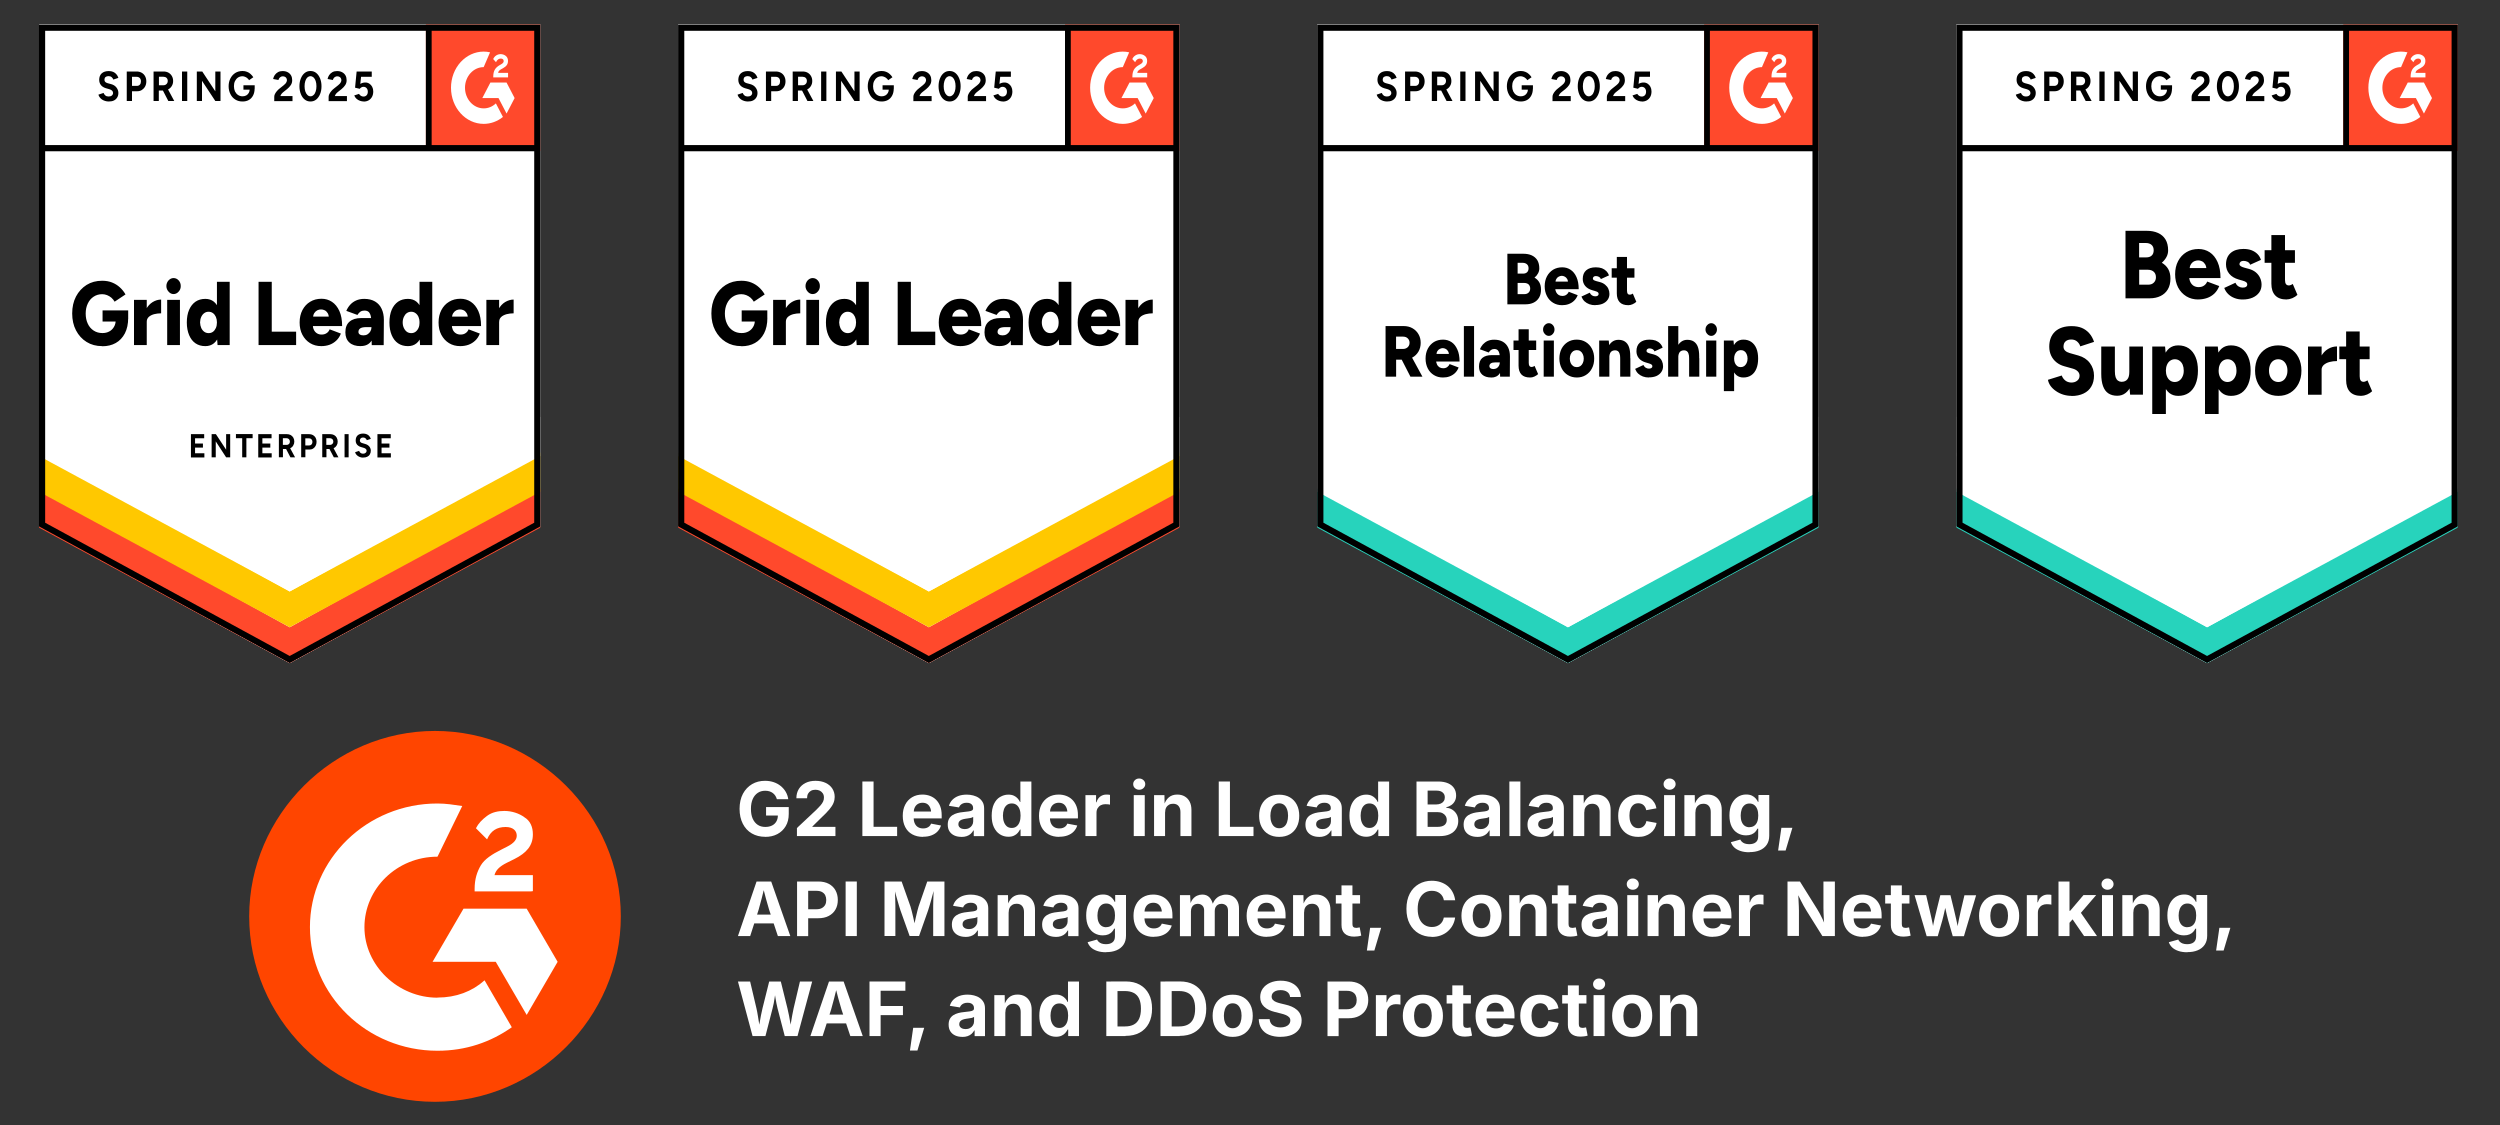 <?xml version="1.0" encoding="UTF-8"?><svg xmlns="http://www.w3.org/2000/svg" xmlns:xlink="http://www.w3.org/1999/xlink" id="uuid-70711bf1-a872-4b28-9a6f-425ab304eefc" viewBox="0 0 400 180"><rect x="0" y="0" width="400" height="180" fill="#333333" stroke="none"/><defs><clipPath id="uuid-fdfc16a9-4d68-4ae5-b651-422d8c878d91"><rect x="68.14" y="3.91" width="18.3" height="20.25" style="fill:none;"/></clipPath><clipPath id="uuid-32d9db1d-1536-457c-9bbc-bb61dd9aae8a"><rect x="170.4" y="3.91" width="18.3" height="20.25" style="fill:none;"/></clipPath><clipPath id="uuid-5fc6fdc6-c4be-4f31-a09d-88842b862962"><rect x="374.92" y="3.91" width="18.3" height="20.25" style="fill:none;"/></clipPath><clipPath id="uuid-a66178fc-0505-4e04-a85e-ce7f5a31d0c3"><rect x="272.66" y="3.91" width="18.3" height="20.25" style="fill:none;"/></clipPath></defs><path d="M6.26,84.25l40.09,21.85,40.09-21.85V3.91H6.26s0,80.34,0,80.34Z" style="fill:#fff;"/><path d="M6.26,84.25l40.09,21.85,40.09-21.85V3.91H6.26s0,80.34,0,80.34Z" style="fill:#fff;"/><path d="M17.41,16.24c-.21,0-.42-.03-.6-.09-.19-.06-.36-.14-.51-.24-.15-.11-.26-.23-.36-.36-.1-.13-.16-.27-.19-.41l.82-.27c.05.15.15.29.28.4.13.11.3.17.51.17.21,0,.39-.04.53-.15.13-.11.2-.25.2-.41,0-.15-.05-.27-.16-.38-.11-.1-.26-.18-.44-.23l-.56-.16c-.2-.06-.39-.15-.55-.27-.16-.12-.28-.26-.37-.44-.09-.17-.14-.38-.14-.61,0-.45.13-.8.4-1.05.27-.24.64-.37,1.13-.37.27,0,.51.04.71.13.21.09.38.22.51.38.14.16.25.35.32.58l-.81.27c-.05-.15-.14-.28-.27-.39-.13-.11-.3-.16-.5-.16s-.36.05-.48.15-.17.25-.17.44c0,.15.05.26.14.35.09.08.22.15.37.19l.56.15c.37.1.65.28.85.54s.31.54.31.86c0,.28-.06.52-.18.72-.12.21-.3.38-.52.49-.23.12-.51.17-.85.17ZM20.28,16.16v-4.72h1.59c.3,0,.57.07.8.2.23.13.41.31.54.55.13.24.2.51.2.82s-.06.58-.19.82c-.13.24-.3.42-.51.56-.22.14-.48.21-.77.21h-.82v1.56h-.84ZM21.12,13.74h.8c.19,0,.34-.07.46-.2.12-.13.17-.31.17-.53s-.06-.39-.19-.53c-.13-.13-.31-.19-.51-.19h-.73v1.46ZM24.57,16.16v-4.72h1.59c.3,0,.57.06.8.19.23.13.41.31.54.54.13.22.2.49.2.79s-.07.56-.21.79c-.13.23-.32.41-.56.54-.23.13-.5.19-.8.19h-.72v1.68h-.84ZM26.93,16.16l-.98-1.9.64-.5,1.29,2.4h-.94ZM25.41,13.64h.76c.13,0,.24-.03.34-.09.1-.06.18-.14.24-.24s.09-.22.09-.36c0-.2-.06-.36-.19-.49-.13-.12-.31-.18-.51-.18h-.71v1.36ZM29.12,16.16v-4.72h.84v4.72h-.84ZM31.49,16.16v-4.72h.87l2.09,3.17v-3.17h.83v4.72h-.83l-2.13-3.23v3.23h-.84ZM38.81,16.24c-.44,0-.82-.1-1.16-.31-.34-.21-.6-.5-.78-.87-.19-.37-.29-.79-.29-1.26s.1-.9.29-1.26c.19-.37.45-.66.78-.87.34-.21.72-.31,1.16-.31.26,0,.5.04.71.13.22.08.42.2.58.36.17.15.31.32.43.51l-.68.47c-.07-.12-.16-.23-.28-.32-.11-.1-.23-.17-.37-.22-.13-.06-.27-.09-.4-.09-.27,0-.51.07-.71.2-.21.14-.37.33-.49.57-.12.24-.17.51-.17.83s.06.58.17.83c.12.24.28.43.49.57.21.14.45.21.73.21.21,0,.41-.05.58-.14.17-.1.3-.23.4-.4.1-.17.15-.37.15-.6l.79-.13c0,.44-.08.82-.25,1.14-.16.31-.39.56-.68.72-.29.16-.62.24-1,.24ZM38.95,14.35v-.71h1.8v.57l-.45.14h-1.34ZM43.88,16.16v-.68c0-.13.03-.27.1-.42.08-.16.18-.32.31-.47.13-.16.29-.31.46-.44l.64-.51c.09-.07.17-.15.25-.23.08-.08.15-.18.19-.28.05-.1.08-.2.08-.29,0-.12-.03-.23-.08-.32-.05-.1-.12-.17-.22-.22-.1-.06-.22-.09-.37-.09-.12,0-.23.03-.32.09-.09.05-.17.12-.24.21-.06.09-.1.19-.13.29l-.85-.16c.04-.22.13-.43.26-.63.13-.19.31-.35.52-.47.22-.12.47-.17.74-.17.32,0,.59.06.82.19.23.12.4.29.53.51.12.22.18.47.18.76,0,.29-.07.55-.22.78-.15.22-.34.44-.59.64l-.58.46c-.12.09-.22.19-.31.3-.08.11-.15.23-.19.36h1.94v.81h-2.95ZM49.68,16.24c-.35,0-.65-.1-.92-.31-.27-.21-.47-.5-.62-.87-.15-.37-.23-.79-.23-1.26,0-.48.08-.9.23-1.26.15-.37.35-.66.62-.87.26-.21.56-.31.91-.31s.66.1.92.31c.26.21.47.5.62.87s.23.79.23,1.26-.08.9-.23,1.26-.36.66-.62.87c-.27.21-.57.31-.92.31ZM49.68,15.41c.18,0,.34-.07.49-.21.15-.13.26-.32.34-.57.08-.24.12-.51.12-.83s-.04-.59-.12-.84c-.08-.24-.19-.43-.34-.57-.15-.13-.31-.2-.5-.2s-.34.07-.49.2c-.14.13-.25.32-.33.57-.08.24-.12.52-.12.84s.04.59.12.83c.08.24.19.43.34.57.14.14.3.21.49.21ZM52.58,16.16v-.68c0-.13.04-.27.11-.42.08-.16.18-.32.31-.47.13-.16.28-.31.46-.44l.64-.51c.09-.07.17-.15.25-.23.08-.08.14-.18.19-.28s.08-.2.08-.29c0-.12-.03-.23-.08-.32-.05-.1-.12-.17-.22-.22-.1-.06-.22-.09-.37-.09-.12,0-.23.03-.32.09-.1.05-.18.12-.24.21-.06.09-.11.19-.13.29l-.85-.16c.04-.22.13-.43.26-.63.13-.19.31-.35.52-.47.22-.12.47-.17.74-.17.32,0,.59.06.82.19.23.12.4.29.53.51.12.22.18.47.18.76s-.07.55-.22.78c-.15.22-.34.44-.59.64l-.58.46c-.12.09-.22.19-.31.3-.08.11-.15.23-.19.36h1.94v.81h-2.95ZM58.2,16.24c-.19,0-.39-.04-.6-.11-.2-.07-.39-.18-.55-.32-.17-.15-.29-.33-.37-.54l.76-.25c.09.15.2.25.32.32.12.07.25.11.39.11.21,0,.38-.07.51-.21.13-.14.19-.33.19-.57,0-.22-.06-.41-.19-.56s-.3-.22-.51-.22c-.13,0-.24.03-.35.1-.1.06-.19.14-.24.22l-.75-.18.25-2.58h2.42v.84h-1.71l-.12,1.13c.11-.06.23-.12.37-.16.13-.04.28-.06.44-.06.23,0,.44.06.64.19.19.12.34.29.45.5.11.21.17.46.17.74,0,.32-.06.6-.19.85-.13.24-.31.43-.54.57-.23.13-.49.2-.79.2ZM16.34,55.38c-.94,0-1.77-.22-2.49-.67-.71-.44-1.28-1.06-1.69-1.85-.41-.78-.61-1.69-.61-2.71s.2-1.92.61-2.71c.41-.78.98-1.4,1.69-1.85.72-.45,1.55-.67,2.49-.67.59,0,1.12.09,1.59.28.48.19.89.45,1.25.78.36.33.66.7.9,1.13l-1.74,1.16c-.13-.23-.3-.44-.51-.63-.21-.18-.45-.32-.7-.42-.26-.1-.51-.15-.78-.15-.51,0-.97.13-1.37.4-.4.26-.71.62-.93,1.09-.23.47-.34,1.01-.34,1.61s.11,1.15.33,1.61c.21.47.53.84.94,1.11.41.27.88.4,1.42.4.41,0,.78-.09,1.09-.26.31-.17.56-.41.74-.72.19-.31.28-.67.28-1.08l2-.38c0,.98-.18,1.81-.53,2.49-.36.68-.85,1.2-1.46,1.54-.62.35-1.34.52-2.16.52ZM16.41,51.45v-1.79h4.1v1.38l-1.18.41h-2.92ZM22.93,51.46c0-.78.14-1.44.43-1.96.28-.52.64-.91,1.07-1.17.43-.26.88-.4,1.35-.4v2.2c-.4,0-.78.05-1.13.14-.35.1-.63.24-.85.44-.21.2-.32.45-.32.76l-.54-.03ZM21.44,55.21v-7.23h2.04v7.23h-2.04ZM26.75,55.21v-7.23h2.04v7.23h-2.04ZM27.77,47.05c-.31,0-.58-.13-.8-.39-.23-.25-.35-.55-.35-.89s.12-.66.35-.91c.23-.24.49-.37.8-.37s.58.12.81.37c.23.25.34.55.34.91s-.11.64-.34.89c-.23.26-.5.39-.81.39ZM34.81,55.21l-.1-1.34v-8.78h2.04v10.12h-1.94ZM32.85,55.38c-.61,0-1.13-.15-1.57-.45-.44-.3-.78-.74-1.02-1.31-.24-.57-.37-1.24-.37-2.02s.12-1.47.37-2.03c.24-.56.58-.99,1.02-1.3.44-.3.96-.45,1.57-.45.54,0,1,.15,1.37.45.37.31.65.74.83,1.3.19.57.28,1.24.28,2.03s-.09,1.46-.28,2.02c-.18.57-.46,1.01-.83,1.31-.37.3-.83.45-1.37.45ZM33.39,53.3c.25,0,.48-.07.68-.21.2-.15.35-.35.47-.61.11-.25.17-.55.17-.89s-.06-.63-.17-.89c-.12-.26-.27-.46-.47-.6-.2-.15-.44-.22-.7-.22-.26,0-.49.07-.69.22-.2.14-.36.34-.48.6-.12.26-.18.55-.19.89.01.34.08.64.19.89.12.26.28.46.49.61.2.14.44.21.7.21ZM41.37,55.21v-10.12h2.11v7.98h3.9v2.14h-6.01ZM51.41,55.38c-.68,0-1.28-.16-1.8-.48-.52-.32-.93-.77-1.23-1.34-.3-.57-.44-1.22-.44-1.97s.15-1.41.45-1.98c.3-.57.71-1.02,1.24-1.33.52-.32,1.12-.48,1.81-.48.62,0,1.17.16,1.67.49.5.33.89.82,1.19,1.47.29.64.44,1.45.44,2.41h-4.92l.22-.27c0,.33.06.62.18.87s.29.44.51.57c.21.13.46.19.73.19.32,0,.59-.08.82-.24.22-.15.37-.35.46-.6l1.8.68c-.17.45-.42.83-.74,1.13-.32.3-.68.52-1.09.67-.41.14-.85.21-1.31.21ZM50.09,50.95l-.22-.29h2.93l-.18.29c0-.35-.06-.64-.19-.85-.13-.21-.29-.37-.49-.46-.19-.09-.38-.13-.58-.13s-.38.04-.58.13c-.2.1-.36.25-.5.46-.13.21-.2.49-.2.85ZM59.48,55.21l-.05-1.56v-2.03c0-.39-.03-.72-.1-1.01-.06-.29-.17-.52-.32-.68-.16-.16-.39-.24-.71-.24-.24,0-.46.06-.64.18-.18.13-.34.3-.47.52l-1.78-.65c.15-.36.35-.68.61-.97.26-.29.57-.52.95-.69.37-.17.81-.26,1.31-.26.68,0,1.26.14,1.73.42.47.28.82.67,1.05,1.17.24.5.36,1.1.36,1.78l-.03,4.03h-1.91ZM57.7,55.38c-.78,0-1.38-.19-1.8-.58-.43-.39-.64-.93-.64-1.63,0-.76.22-1.33.67-1.71.44-.38,1.06-.57,1.87-.57h1.8v1.45h-1.02c-.44,0-.75.07-.94.2s-.29.32-.29.57c0,.17.07.31.21.4.15.1.35.15.6.15s.47-.06.66-.18c.19-.12.34-.28.45-.48.11-.2.17-.42.17-.67h.51c0,.96-.18,1.71-.55,2.25-.37.53-.93.79-1.68.79ZM67.21,55.21l-.09-1.34v-8.78h2.04v10.12h-1.95ZM65.27,55.38c-.61,0-1.14-.15-1.58-.45-.44-.3-.78-.74-1.02-1.31-.24-.57-.36-1.24-.36-2.02s.12-1.47.36-2.03c.24-.56.58-.99,1.02-1.3.44-.3.97-.45,1.58-.45.54,0,1,.15,1.37.45.37.31.64.74.83,1.3.18.57.27,1.24.27,2.03s-.09,1.46-.27,2.02c-.19.57-.46,1.01-.83,1.31-.37.3-.83.45-1.37.45ZM65.8,53.3c.26,0,.48-.07.68-.21.2-.15.36-.35.48-.61.11-.25.17-.55.17-.89s-.06-.63-.17-.89c-.12-.26-.28-.46-.48-.6-.2-.15-.43-.22-.69-.22-.26,0-.49.07-.7.22-.2.14-.35.34-.47.6-.12.26-.19.55-.19.89,0,.34.07.64.19.89.12.26.28.46.48.61.2.14.44.21.7.21ZM73.64,55.38c-.68,0-1.28-.16-1.8-.48-.52-.32-.93-.77-1.23-1.34-.3-.57-.44-1.22-.44-1.97s.15-1.41.45-1.98c.3-.57.71-1.02,1.24-1.33.52-.32,1.12-.48,1.81-.48.62,0,1.17.16,1.67.49.5.33.89.82,1.19,1.47.29.64.44,1.45.44,2.41h-4.92l.23-.27c0,.33.06.62.17.87.12.25.29.44.51.57.21.13.46.19.73.19.33,0,.6-.08.82-.24.22-.15.37-.35.46-.6l1.8.68c-.17.45-.42.83-.74,1.13-.32.3-.68.52-1.09.67-.41.14-.85.21-1.31.21h0ZM72.31,50.95l-.21-.29h2.93l-.17.29c0-.35-.07-.64-.2-.85-.13-.21-.29-.37-.48-.46-.19-.09-.39-.13-.58-.13s-.38.04-.58.13c-.2.1-.36.25-.5.46-.14.21-.21.49-.21.85ZM79.33,51.46c0-.78.14-1.44.42-1.96.28-.52.64-.91,1.07-1.17.44-.26.89-.4,1.36-.4v2.2c-.4,0-.78.05-1.13.14-.35.1-.64.24-.85.44-.22.2-.33.45-.33.76l-.53-.03ZM77.82,55.21v-7.23h2.04v7.23h-2.04ZM30.55,73.17v-3.71h2.12v.66h-1.46v.85h1.26v.65h-1.26v.9h1.49v.67h-2.14ZM33.86,73.17v-3.71h.68l1.64,2.49v-2.49h.65v3.71h-.65l-1.66-2.55v2.55h-.65ZM38.75,73.17v-3.06h-1v-.66h2.67v.66h-1v3.06h-.66ZM41.32,73.17v-3.71h2.13v.66h-1.47v.85h1.27v.65h-1.27v.9h1.49v.67h-2.14ZM44.62,73.17v-3.71h1.25c.24,0,.45.05.63.14.18.1.32.24.43.42.1.18.16.39.16.63s-.06.44-.17.62c-.1.19-.25.33-.44.42-.19.1-.4.15-.64.15h-.57v1.32h-.65ZM46.47,73.17l-.78-1.49.5-.4,1.02,1.89h-.74ZM45.27,71.18h.6c.1,0,.19-.02.26-.07.08-.04.15-.11.19-.19.04-.08.06-.17.06-.27,0-.16-.05-.29-.15-.39-.1-.1-.24-.15-.4-.15h-.57v1.07ZM48.19,73.17v-3.71h1.25c.23,0,.44.05.63.15.18.1.32.25.43.43.1.19.15.4.15.65s-.05.45-.15.64c-.1.19-.23.33-.4.44-.17.11-.37.16-.6.16h-.64v1.23h-.65ZM48.85,71.27h.63c.15,0,.27-.05.37-.16.09-.11.14-.25.14-.41s-.05-.31-.16-.41c-.1-.11-.24-.16-.4-.16h-.58v1.16ZM51.56,73.17v-3.71h1.25c.24,0,.45.05.63.14.19.1.33.24.43.42.1.18.16.39.16.63s-.05.44-.16.62c-.11.19-.26.33-.44.42-.19.1-.4.15-.63.15h-.57v1.32h-.66ZM53.41,73.17l-.78-1.49.51-.4,1.01,1.89h-.74ZM52.22,71.18h.59c.1,0,.19-.02.26-.07.08-.04.15-.11.19-.19.05-.08.07-.17.07-.27,0-.16-.05-.29-.16-.39-.1-.1-.24-.15-.4-.15h-.56v1.07ZM55.13,73.17v-3.71h.65v3.71h-.65ZM58.12,73.22c-.17,0-.33-.02-.47-.07s-.28-.11-.39-.19c-.12-.08-.21-.18-.29-.28-.08-.1-.12-.21-.15-.33l.64-.21c.04.12.11.23.22.32.1.08.24.13.4.13.17,0,.31-.04.41-.13.11-.08.17-.19.17-.33,0-.12-.04-.22-.13-.3-.08-.08-.2-.14-.35-.18l-.44-.13c-.16-.04-.31-.12-.43-.21-.13-.09-.23-.21-.3-.35-.07-.13-.1-.3-.1-.48,0-.35.1-.62.31-.82.21-.19.51-.29.89-.29.21,0,.4.04.57.11.16.06.3.16.4.29.11.13.19.28.25.45l-.64.21c-.04-.12-.11-.22-.21-.3-.1-.09-.24-.13-.39-.13s-.28.04-.37.13c-.09.08-.14.2-.14.35,0,.12.04.21.11.27.07.07.17.12.29.15l.44.13c.29.08.51.22.67.41.16.21.24.43.24.67,0,.22-.05.41-.15.58-.09.17-.23.3-.42.39-.18.09-.4.13-.66.13h0ZM60.39,73.17v-3.71h2.13v.66h-1.47v.85h1.26v.65h-1.26v.9h1.49v.67h-2.14Z"/><path d="M68.14,3.91h18.3v20.25h-18.3V3.91Z" style="fill:#ff492c;"/><g style="clip-path:url(#uuid-fdfc16a9-4d68-4ae5-b651-422d8c878d91);"><path d="M81.26,11.66h-1.56c.04-.27.19-.42.5-.59l.29-.16c.52-.29.79-.62.79-1.16.01-.32-.12-.62-.35-.8-.23-.19-.52-.29-.84-.29-.25,0-.5.08-.71.22-.2.13-.37.33-.47.57l.45.5c.18-.39.43-.58.77-.58.28,0,.46.16.46.39,0,.19-.09.34-.41.53l-.18.1c-.4.22-.68.48-.84.77-.16.29-.24.66-.24,1.1v.12h2.37v-.71h0ZM81.05,13.21h-2.59l-1.29,2.48h2.59l1.29,2.48,1.29-2.48-1.29-2.48Z" style="fill:#fff; fill-rule:evenodd;"/><path d="M77.39,17.34c-1.65,0-2.99-1.48-2.99-3.3,0-1.82,1.34-3.3,2.99-3.3l1.02-2.37c-2.83-.63-5.59,1.41-6.15,4.54-.07.37-.1.75-.1,1.13,0,3.19,2.34,5.78,5.23,5.78h0c1.11,0,2.19-.39,3.08-1.11l-1.13-2.17c-.54.52-1.23.8-1.95.8Z" style="fill:#fff; fill-rule:evenodd;"/><path d="M68.57,4.55v19.15" style="fill:none; stroke:#000; stroke-width:.99px;"/></g><path d="M6.26,84.43v-6.27l40.09,22.21,40.09-22.21v6.27l-40.09,21.67S6.26,84.43,6.26,84.43Z" style="fill:#ff492c;"/><path d="M6.26,78.69v-6.27l40.09,22.21,40.09-22.21v6.27l-40.09,21.67S6.26,78.69,6.26,78.69Z" style="fill:#ffc800;"/><path d="M6.26,72.97v-6.27l40.09,22.22,40.09-22.22v6.27l-40.09,21.67S6.26,72.97,6.26,72.97Z" style="fill:#fff;"/><path d="M85.97,83.93l-39.62,21.59L6.73,83.93V4.43h79.24s0,79.49,0,79.49ZM86.07,23.71H6.8" style="fill:none; stroke:#000; stroke-width:.99px;"/><path d="M108.52,84.25l40.09,21.85,40.09-21.85V3.91h-80.19s0,80.34,0,80.34Z" style="fill:#fff;"/><path d="M108.52,84.25l40.09,21.85,40.09-21.85V3.91h-80.19s0,80.34,0,80.34Z" style="fill:#fff;"/><path d="M119.67,16.24c-.21,0-.42-.03-.6-.09-.19-.06-.36-.14-.51-.24-.15-.11-.26-.23-.36-.36-.1-.13-.16-.27-.19-.41l.82-.27c.05.15.15.29.28.4.13.11.3.17.51.17.21,0,.39-.04.53-.15.13-.11.2-.25.2-.41,0-.15-.05-.27-.16-.38-.11-.1-.26-.18-.44-.23l-.56-.16c-.2-.06-.39-.15-.55-.27-.16-.12-.28-.26-.37-.44-.09-.17-.14-.38-.14-.61,0-.45.13-.8.4-1.05.27-.24.64-.37,1.13-.37.27,0,.51.04.71.13.21.09.38.22.51.38.14.16.25.35.32.58l-.81.27c-.05-.15-.14-.28-.27-.39-.13-.11-.3-.16-.5-.16s-.36.05-.48.15-.17.25-.17.44c0,.15.05.26.14.35.09.08.22.15.37.19l.56.15c.37.1.65.28.85.54s.31.54.31.86c0,.28-.06.52-.18.72-.12.21-.3.38-.52.49-.23.12-.51.17-.85.17ZM122.55,16.16v-4.72h1.59c.3,0,.57.07.8.2.23.13.41.31.54.55.13.24.2.51.2.82s-.06.58-.19.82c-.13.24-.3.42-.51.56-.22.14-.48.21-.77.21h-.82v1.56h-.84ZM123.38,13.74h.8c.19,0,.34-.07.46-.2.12-.13.17-.31.17-.53s-.06-.39-.19-.53c-.13-.13-.31-.19-.51-.19h-.73v1.46ZM126.83,16.16v-4.72h1.59c.3,0,.57.06.8.19.23.13.41.31.54.54.13.22.2.49.2.79s-.07.56-.21.79c-.13.23-.32.41-.56.54-.23.13-.5.19-.8.19h-.72v1.68h-.84ZM129.19,16.16l-.98-1.9.64-.5,1.29,2.4h-.94ZM127.67,13.64h.76c.13,0,.24-.03.34-.09.1-.06.18-.14.24-.24s.09-.22.09-.36c0-.2-.06-.36-.19-.49-.13-.12-.31-.18-.51-.18h-.71v1.36ZM131.38,16.16v-4.72h.84v4.72h-.84ZM133.75,16.16v-4.72h.87l2.09,3.17v-3.17h.83v4.72h-.83l-2.13-3.23v3.23h-.84ZM141.07,16.24c-.44,0-.82-.1-1.16-.31-.34-.21-.6-.5-.78-.87-.19-.37-.29-.79-.29-1.26s.1-.9.29-1.26c.19-.37.45-.66.78-.87.34-.21.72-.31,1.16-.31.26,0,.5.04.71.13.22.08.42.2.58.36.17.15.31.32.43.51l-.68.47c-.07-.12-.16-.23-.28-.32-.11-.1-.23-.17-.37-.22-.13-.06-.27-.09-.4-.09-.27,0-.51.07-.71.2-.21.14-.37.33-.49.57-.12.24-.17.51-.17.83s.06.58.17.83c.12.24.28.43.49.57.21.14.45.21.73.21.21,0,.41-.05.58-.14.17-.1.3-.23.4-.4.1-.17.15-.37.15-.6l.79-.13c0,.44-.08.82-.25,1.14-.16.31-.39.56-.68.72-.29.16-.62.24-1,.24ZM141.21,14.35v-.71h1.8v.57l-.45.14h-1.34ZM146.14,16.16v-.68c0-.13.03-.27.1-.42.08-.16.18-.32.31-.47.13-.16.29-.31.46-.44l.64-.51c.09-.07.17-.15.25-.23.08-.08.15-.18.19-.28.05-.1.08-.2.08-.29,0-.12-.03-.23-.08-.32-.05-.1-.12-.17-.22-.22-.1-.06-.22-.09-.37-.09-.12,0-.23.03-.32.09-.09.05-.17.12-.24.21-.06.09-.1.19-.13.29l-.85-.16c.04-.22.13-.43.26-.63.13-.19.31-.35.52-.47.22-.12.47-.17.74-.17.32,0,.59.06.82.19.23.12.4.29.53.51.12.22.18.47.18.76,0,.29-.07.55-.22.78-.15.22-.34.44-.59.64l-.58.46c-.12.09-.22.19-.31.3-.08.11-.15.23-.19.36h1.94v.81h-2.95ZM151.94,16.24c-.35,0-.65-.1-.92-.31-.27-.21-.47-.5-.62-.87-.15-.37-.23-.79-.23-1.26,0-.48.08-.9.23-1.26.15-.37.35-.66.62-.87.26-.21.56-.31.91-.31s.66.1.92.31c.26.21.47.5.62.87s.23.79.23,1.26-.08.9-.23,1.26-.36.66-.62.87c-.27.21-.57.31-.92.31ZM151.94,15.41c.18,0,.34-.07.49-.21.15-.13.26-.32.34-.57.08-.24.12-.51.12-.83s-.04-.59-.12-.84c-.08-.24-.19-.43-.34-.57-.15-.13-.31-.2-.5-.2s-.34.07-.49.2c-.14.13-.25.32-.33.57-.08.24-.12.52-.12.84s.04.59.12.83c.08.24.19.43.34.57.14.14.3.21.49.21ZM154.84,16.16v-.68c0-.13.04-.27.11-.42.08-.16.18-.32.31-.47.13-.16.28-.31.46-.44l.64-.51c.09-.07.17-.15.25-.23.08-.08.14-.18.19-.28s.08-.2.08-.29c0-.12-.03-.23-.08-.32-.05-.1-.12-.17-.22-.22-.1-.06-.22-.09-.37-.09-.12,0-.23.03-.32.09-.1.05-.18.12-.24.21-.06.09-.11.19-.13.29l-.85-.16c.04-.22.13-.43.26-.63.13-.19.31-.35.52-.47.22-.12.47-.17.74-.17.32,0,.59.06.82.19.23.12.4.29.53.51.12.22.18.47.18.76s-.07.55-.22.78c-.15.22-.34.44-.59.64l-.58.46c-.12.09-.22.19-.31.3-.08.11-.15.23-.19.36h1.94v.81h-2.95ZM160.46,16.24c-.19,0-.39-.04-.6-.11-.2-.07-.39-.18-.55-.32-.17-.15-.29-.33-.37-.54l.76-.25c.09.15.2.25.32.32.12.07.25.11.39.11.21,0,.38-.07.51-.21.13-.14.19-.33.19-.57,0-.22-.06-.41-.19-.56s-.3-.22-.51-.22c-.13,0-.24.03-.35.1-.1.06-.19.14-.24.22l-.75-.18.25-2.58h2.42v.84h-1.71l-.12,1.13c.11-.06.23-.12.37-.16.13-.04.28-.06.44-.06.23,0,.44.06.64.19.19.12.34.29.45.5.11.21.17.46.17.74,0,.32-.06.6-.19.85-.13.24-.31.43-.54.57-.23.13-.49.2-.79.2ZM118.61,55.38c-.94,0-1.77-.22-2.49-.67-.71-.44-1.28-1.06-1.69-1.85-.41-.78-.61-1.69-.61-2.71s.2-1.92.61-2.71c.41-.78.98-1.4,1.69-1.85.72-.45,1.55-.67,2.49-.67.59,0,1.12.09,1.59.28.48.19.89.45,1.25.78.36.33.66.7.9,1.13l-1.74,1.16c-.13-.23-.3-.44-.51-.63-.21-.18-.45-.32-.7-.42-.26-.1-.51-.15-.78-.15-.51,0-.97.13-1.37.4-.4.26-.71.62-.93,1.09-.23.47-.34,1.01-.34,1.61s.11,1.15.33,1.61c.21.47.53.84.94,1.11.41.27.88.4,1.42.4.41,0,.78-.09,1.09-.26.31-.17.56-.41.74-.72.19-.31.28-.67.28-1.08l2-.38c0,.98-.18,1.81-.53,2.49-.36.68-.85,1.2-1.46,1.54-.62.35-1.34.52-2.16.52ZM118.67,51.45v-1.79h4.1v1.38l-1.18.41h-2.92ZM125.19,51.46c0-.78.14-1.44.43-1.96.28-.52.64-.91,1.07-1.17.43-.26.88-.4,1.35-.4v2.2c-.4,0-.78.05-1.13.14-.35.1-.63.24-.85.44-.21.2-.32.45-.32.76l-.54-.03ZM123.7,55.21v-7.23h2.04v7.23h-2.04ZM129.01,55.21v-7.23h2.04v7.23h-2.04ZM130.03,47.05c-.31,0-.58-.13-.8-.39-.23-.25-.35-.55-.35-.89s.12-.66.35-.91c.23-.24.49-.37.8-.37s.58.12.81.37c.23.25.34.55.34.91s-.11.64-.34.89c-.23.26-.5.39-.81.39ZM137.07,55.21l-.1-1.34v-8.78h2.04v10.12h-1.94ZM135.11,55.38c-.61,0-1.13-.15-1.57-.45-.44-.3-.78-.74-1.02-1.31-.24-.57-.37-1.24-.37-2.02s.12-1.47.37-2.03c.24-.56.58-.99,1.02-1.3.44-.3.96-.45,1.57-.45.54,0,1,.15,1.37.45.37.31.65.74.83,1.3.19.57.28,1.24.28,2.03s-.09,1.46-.28,2.02c-.18.57-.46,1.01-.83,1.31-.37.3-.83.45-1.37.45ZM135.65,53.3c.25,0,.48-.07.68-.21.2-.15.35-.35.47-.61.11-.25.17-.55.17-.89s-.06-.63-.17-.89c-.12-.26-.27-.46-.47-.6-.2-.15-.44-.22-.7-.22-.26,0-.49.07-.69.22-.2.14-.36.34-.48.6-.12.26-.18.55-.19.89.01.34.08.64.19.89.12.26.28.46.49.61.2.14.44.21.7.21ZM143.63,55.21v-10.12h2.11v7.98h3.9v2.14h-6.01ZM153.67,55.38c-.68,0-1.28-.16-1.8-.48-.52-.32-.93-.77-1.23-1.34-.3-.57-.44-1.22-.44-1.97s.15-1.41.45-1.98c.3-.57.71-1.02,1.24-1.33.52-.32,1.12-.48,1.81-.48.62,0,1.17.16,1.67.49.5.33.89.82,1.19,1.47.29.64.44,1.45.44,2.41h-4.92l.22-.27c0,.33.06.62.18.87s.29.44.51.57c.21.13.46.19.73.19.32,0,.59-.08.82-.24.22-.15.37-.35.46-.6l1.8.68c-.17.45-.42.83-.74,1.13-.32.3-.68.52-1.09.67-.41.14-.85.21-1.31.21ZM152.35,50.95l-.22-.29h2.93l-.18.29c0-.35-.06-.64-.19-.85-.13-.21-.29-.37-.49-.46-.19-.09-.38-.13-.58-.13s-.38.04-.58.13c-.2.1-.36.25-.5.46-.13.21-.2.49-.2.85ZM161.74,55.21l-.05-1.56v-2.03c0-.39-.03-.72-.1-1.01-.06-.29-.17-.52-.32-.68-.16-.16-.39-.24-.71-.24-.24,0-.46.06-.64.18-.18.13-.34.3-.47.52l-1.78-.65c.15-.36.35-.68.61-.97.26-.29.57-.52.95-.69.37-.17.81-.26,1.31-.26.68,0,1.26.14,1.73.42.47.28.82.67,1.05,1.17.24.5.36,1.1.36,1.78l-.03,4.03h-1.91ZM159.96,55.38c-.78,0-1.38-.19-1.8-.58-.43-.39-.64-.93-.64-1.63,0-.76.22-1.33.67-1.71.44-.38,1.06-.57,1.87-.57h1.8v1.45h-1.02c-.44,0-.75.07-.94.2s-.29.32-.29.57c0,.17.07.31.21.4.15.1.35.15.6.15s.47-.06.66-.18c.19-.12.34-.28.45-.48.11-.2.17-.42.17-.67h.51c0,.96-.18,1.71-.55,2.25-.37.53-.93.79-1.68.79ZM169.47,55.21l-.09-1.34v-8.78h2.04v10.12h-1.95ZM167.53,55.38c-.61,0-1.14-.15-1.58-.45-.44-.3-.78-.74-1.02-1.31-.24-.57-.36-1.24-.36-2.02s.12-1.47.36-2.03c.24-.56.58-.99,1.02-1.3.44-.3.97-.45,1.58-.45.54,0,1,.15,1.37.45.37.31.64.74.83,1.3.18.57.27,1.24.27,2.03s-.09,1.46-.27,2.02c-.19.57-.46,1.01-.83,1.31-.37.3-.83.45-1.37.45ZM168.06,53.3c.26,0,.48-.07.68-.21.2-.15.36-.35.48-.61.11-.25.17-.55.17-.89s-.06-.63-.17-.89c-.12-.26-.28-.46-.48-.6-.2-.15-.43-.22-.69-.22-.26,0-.49.07-.7.22-.2.14-.35.34-.47.6-.12.26-.19.55-.19.89,0,.34.07.64.19.89.12.26.28.46.48.61.2.14.44.21.7.21ZM175.9,55.38c-.68,0-1.28-.16-1.8-.48-.52-.32-.93-.77-1.23-1.34-.3-.57-.44-1.22-.44-1.97s.15-1.41.45-1.98c.3-.57.71-1.02,1.24-1.33.52-.32,1.12-.48,1.81-.48.62,0,1.17.16,1.67.49.5.33.89.82,1.19,1.47.29.64.44,1.45.44,2.41h-4.92l.23-.27c0,.33.06.62.17.87.12.25.29.44.51.57.21.13.46.19.73.19.33,0,.6-.08.82-.24.22-.15.37-.35.46-.6l1.8.68c-.17.45-.42.83-.74,1.13-.32.3-.68.52-1.09.67-.41.14-.85.21-1.31.21h0ZM174.57,50.95l-.21-.29h2.93l-.17.29c0-.35-.07-.64-.2-.85-.13-.21-.29-.37-.48-.46-.19-.09-.39-.13-.58-.13s-.38.04-.58.13c-.2.1-.36.25-.5.46-.14.21-.21.49-.21.85ZM181.59,51.46c0-.78.14-1.44.42-1.96.28-.52.64-.91,1.07-1.17.44-.26.89-.4,1.36-.4v2.2c-.4,0-.78.05-1.13.14-.35.1-.64.24-.85.44-.22.2-.33.45-.33.76l-.53-.03ZM180.08,55.21v-7.23h2.04v7.23h-2.04Z"/><path d="M170.4,3.91h18.3v20.25h-18.3V3.91Z" style="fill:#ff492c;"/><g style="clip-path:url(#uuid-32d9db1d-1536-457c-9bbc-bb61dd9aae8a);"><path d="M183.52,11.66h-1.56c.04-.27.19-.42.5-.59l.29-.16c.52-.29.79-.62.79-1.16.01-.32-.12-.62-.35-.8-.23-.19-.52-.29-.84-.29-.25,0-.5.08-.71.22-.2.13-.37.33-.47.57l.45.5c.18-.39.43-.58.77-.58.28,0,.46.16.46.39,0,.19-.09.34-.41.53l-.18.1c-.4.22-.68.48-.84.77-.16.29-.24.66-.24,1.1v.12h2.37v-.71h0ZM183.31,13.21h-2.59l-1.29,2.48h2.59l1.29,2.48,1.29-2.48-1.29-2.48Z" style="fill:#fff; fill-rule:evenodd;"/><path d="M179.65,17.34c-1.65,0-2.99-1.48-2.99-3.3,0-1.82,1.34-3.3,2.99-3.3l1.02-2.37c-2.83-.63-5.59,1.41-6.15,4.54-.07.37-.1.75-.1,1.13,0,3.19,2.34,5.78,5.23,5.78h0c1.11,0,2.19-.39,3.08-1.11l-1.13-2.17c-.54.52-1.23.8-1.95.8Z" style="fill:#fff; fill-rule:evenodd;"/><path d="M170.83,4.55v19.15" style="fill:none; stroke:#000; stroke-width:.99px;"/></g><path d="M108.52,84.43v-6.27l40.09,22.21,40.09-22.21v6.27l-40.09,21.67s-40.09-21.67-40.09-21.67Z" style="fill:#ff492c;"/><path d="M108.52,78.69v-6.27l40.09,22.21,40.09-22.21v6.27l-40.09,21.67s-40.09-21.67-40.09-21.67Z" style="fill:#ffc800;"/><path d="M108.52,72.97v-6.27l40.09,22.22,40.09-22.22v6.27l-40.09,21.67s-40.09-21.67-40.09-21.67Z" style="fill:#fff;"/><path d="M188.23,83.93l-39.62,21.59-39.62-21.59V4.43h79.24s0,79.49,0,79.49ZM188.33,23.71h-79.27" style="fill:none; stroke:#000; stroke-width:.99px;"/><path d="M313.04,84.25l40.09,21.85,40.09-21.85V3.91h-80.19v80.34Z" style="fill:#fff;"/><path d="M313.04,84.25l40.09,21.85,40.09-21.85V3.91h-80.19v80.34Z" style="fill:#fff;"/><path d="M324.19,16.24c-.21,0-.42-.03-.6-.09-.19-.06-.36-.14-.51-.24-.15-.11-.26-.23-.36-.36-.1-.13-.16-.27-.19-.41l.82-.27c.05.15.15.29.28.4.13.11.3.17.51.17.21,0,.39-.04.53-.15.13-.11.2-.25.2-.41,0-.15-.05-.27-.16-.38-.11-.1-.26-.18-.44-.23l-.56-.16c-.2-.06-.39-.15-.55-.27-.16-.12-.28-.26-.37-.44-.09-.17-.14-.38-.14-.61,0-.45.13-.8.4-1.05.27-.24.64-.37,1.13-.37.27,0,.51.04.71.13.21.09.38.22.51.38.14.16.25.35.32.58l-.81.27c-.05-.15-.14-.28-.27-.39-.13-.11-.3-.16-.5-.16s-.36.05-.48.15-.17.25-.17.44c0,.15.05.26.14.35.09.08.22.15.37.19l.56.15c.37.1.65.28.85.54s.31.54.31.86c0,.28-.06.52-.18.72-.12.21-.3.38-.52.49-.23.12-.51.17-.85.17ZM327.07,16.16v-4.72h1.59c.3,0,.57.07.8.2.23.13.41.31.54.55.13.24.2.51.2.82s-.06.58-.19.82c-.13.24-.3.42-.51.56-.22.14-.48.21-.77.21h-.82v1.56h-.84ZM327.9,13.74h.8c.19,0,.34-.07.46-.2.12-.13.17-.31.17-.53s-.06-.39-.19-.53c-.13-.13-.31-.19-.51-.19h-.73v1.46ZM331.35,16.16v-4.72h1.59c.3,0,.57.06.8.19.23.13.41.31.54.54.13.22.2.49.2.79s-.07.56-.21.79c-.13.23-.32.41-.56.54-.23.13-.5.19-.8.19h-.72v1.68h-.84ZM333.71,16.16l-.98-1.9.64-.5,1.29,2.4h-.94ZM332.19,13.64h.76c.13,0,.24-.03.34-.09.1-.06.18-.14.24-.24s.09-.22.09-.36c0-.2-.06-.36-.19-.49-.13-.12-.31-.18-.51-.18h-.71v1.36ZM335.9,16.16v-4.72h.84v4.72h-.84ZM338.28,16.16v-4.72h.87l2.09,3.17v-3.17h.83v4.72h-.83l-2.13-3.23v3.23h-.84ZM345.59,16.24c-.44,0-.82-.1-1.16-.31-.34-.21-.6-.5-.78-.87-.19-.37-.29-.79-.29-1.26s.1-.9.29-1.26c.19-.37.45-.66.78-.87.34-.21.72-.31,1.16-.31.26,0,.5.04.71.13.22.08.42.2.58.36.17.15.31.32.43.51l-.68.47c-.07-.12-.16-.23-.28-.32-.11-.1-.23-.17-.37-.22-.13-.06-.27-.09-.4-.09-.27,0-.51.07-.71.2-.21.14-.37.33-.49.57-.12.24-.17.51-.17.83s.06.58.17.83c.12.24.28.43.49.57.21.14.45.21.73.21.21,0,.41-.05.58-.14.17-.1.3-.23.4-.4.1-.17.15-.37.15-.6l.79-.13c0,.44-.08.82-.25,1.14-.16.31-.39.56-.68.72-.29.16-.62.24-1,.24ZM345.73,14.35v-.71h1.8v.57l-.45.14h-1.34ZM350.66,16.16v-.68c0-.13.03-.27.1-.42.08-.16.18-.32.31-.47.13-.16.29-.31.46-.44l.64-.51c.09-.07.17-.15.25-.23.08-.08.15-.18.19-.28.05-.1.08-.2.08-.29,0-.12-.03-.23-.08-.32-.05-.1-.12-.17-.22-.22-.1-.06-.22-.09-.37-.09-.12,0-.23.03-.32.09-.09.05-.17.12-.24.21-.06.09-.1.19-.13.29l-.85-.16c.04-.22.13-.43.26-.63.13-.19.31-.35.52-.47.22-.12.47-.17.74-.17.32,0,.59.06.82.19.23.12.4.29.53.51.12.22.18.47.18.76,0,.29-.07.55-.22.78-.15.22-.34.44-.59.64l-.58.46c-.12.09-.22.19-.31.3-.08.11-.15.23-.19.36h1.94v.81h-2.95ZM356.47,16.24c-.35,0-.65-.1-.92-.31-.27-.21-.47-.5-.62-.87-.15-.37-.23-.79-.23-1.26,0-.48.08-.9.23-1.26.15-.37.35-.66.62-.87.26-.21.56-.31.91-.31s.66.1.92.31c.26.21.47.5.62.87s.23.79.23,1.26-.08.9-.23,1.26-.36.66-.62.87c-.27.21-.57.31-.92.31ZM356.47,15.41c.18,0,.34-.07.49-.21.15-.13.26-.32.34-.57.08-.24.12-.51.12-.83s-.04-.59-.12-.84c-.08-.24-.19-.43-.34-.57-.15-.13-.31-.2-.5-.2s-.34.07-.49.2c-.14.13-.25.32-.33.57-.08.24-.12.52-.12.84s.04.59.12.83c.08.24.19.43.34.57.14.14.3.21.49.21ZM359.36,16.16v-.68c0-.13.04-.27.11-.42.08-.16.18-.32.31-.47.13-.16.28-.31.46-.44l.64-.51c.09-.07.17-.15.25-.23.08-.08.14-.18.19-.28s.08-.2.08-.29c0-.12-.03-.23-.08-.32-.05-.1-.12-.17-.22-.22-.1-.06-.22-.09-.37-.09-.12,0-.23.03-.32.09-.1.05-.18.12-.24.21-.06.09-.11.19-.13.29l-.85-.16c.04-.22.13-.43.26-.63.13-.19.31-.35.52-.47.22-.12.47-.17.74-.17.32,0,.59.06.82.19.23.12.4.29.53.51.12.22.18.47.18.76s-.07.55-.22.78c-.15.22-.34.44-.59.64l-.58.46c-.12.09-.22.19-.31.3-.08.11-.15.23-.19.36h1.94v.81h-2.95ZM364.98,16.24c-.19,0-.39-.04-.6-.11-.2-.07-.39-.18-.55-.32-.17-.15-.29-.33-.37-.54l.76-.25c.09.15.2.25.32.32.12.07.25.11.39.11.21,0,.38-.07.51-.21.13-.14.19-.33.19-.57,0-.22-.06-.41-.19-.56s-.3-.22-.51-.22c-.13,0-.24.03-.35.1-.1.06-.19.14-.24.22l-.75-.18.25-2.58h2.42v.84h-1.71l-.12,1.13c.11-.06.23-.12.37-.16.13-.04.28-.06.44-.06.23,0,.44.06.64.19.19.12.34.29.45.5.11.21.17.46.17.74,0,.32-.06.6-.19.85-.13.24-.31.43-.54.57-.23.13-.49.2-.79.2Z"/><path d="M340.08,47.73v-10.8h3.42c.67,0,1.26.11,1.77.34.51.22.91.57,1.2,1.03.28.46.43,1.05.43,1.76,0,.38-.09.74-.27,1.07-.18.33-.43.64-.74.91.44.26.78.59,1.02,1,.24.42.36.93.36,1.54,0,.67-.14,1.25-.42,1.72s-.67.82-1.16,1.06c-.49.24-1.07.37-1.73.37h-3.88ZM342.27,45.55h1.44c.38,0,.69-.11.91-.34.22-.22.33-.5.33-.85,0-.37-.12-.67-.35-.88-.23-.21-.55-.32-.96-.32h-1.37v2.38ZM342.27,41.18h1.16c.35,0,.64-.1.85-.3.21-.2.31-.48.31-.84s-.11-.66-.34-.86c-.23-.2-.53-.3-.92-.3h-1.07v2.29ZM351.74,47.92c-.73,0-1.37-.17-1.93-.51-.56-.35-1-.82-1.32-1.43-.31-.61-.47-1.31-.47-2.1s.16-1.51.48-2.11c.32-.61.76-1.08,1.32-1.42.56-.34,1.21-.51,1.94-.51.66,0,1.25.17,1.79.52.53.35.95.87,1.26,1.56.31.69.47,1.55.47,2.57h-5.25l.24-.29c0,.35.06.66.19.93.13.26.31.47.54.61.23.13.49.2.78.2.34,0,.63-.08.87-.25.24-.17.4-.38.5-.64l1.93.72c-.19.48-.45.88-.79,1.21-.34.31-.72.55-1.16.7-.44.15-.91.23-1.39.23ZM350.33,43.2l-.23-.31h3.13l-.2.31c0-.39-.07-.69-.21-.92-.14-.22-.31-.39-.51-.48-.2-.1-.41-.14-.61-.14s-.41.05-.62.14c-.21.1-.39.26-.53.48-.15.22-.22.53-.22.92ZM358.82,47.92c-.45,0-.88-.07-1.27-.22-.4-.15-.74-.36-1.03-.64-.28-.27-.5-.6-.64-.99l1.79-.83c.12.26.28.46.5.59s.43.19.65.19c.23,0,.42-.04.55-.13.13-.09.19-.21.19-.37s-.07-.29-.2-.39c-.13-.09-.33-.17-.58-.24l-.6-.17c-.65-.19-1.15-.49-1.5-.92-.35-.43-.52-.93-.52-1.49,0-.79.25-1.4.74-1.83.49-.43,1.17-.65,2.05-.65.49,0,.93.07,1.3.21.38.15.69.35.95.61.26.26.44.57.55.93l-1.73.78c-.06-.21-.2-.36-.4-.47-.2-.1-.42-.15-.66-.15-.2,0-.36.05-.47.14-.11.1-.17.23-.17.4,0,.12.07.22.2.31.13.09.33.17.59.24l.74.2c.44.12.8.31,1.1.56.3.26.52.55.67.89.15.33.23.69.23,1.07,0,.48-.13.9-.38,1.25-.26.35-.61.63-1.07.83-.45.19-.98.29-1.58.29ZM365.88,47.92c-.83,0-1.44-.22-1.85-.66-.41-.44-.61-1.06-.61-1.87v-7.78h2.18v7.17c0,.31.05.54.16.68.1.14.26.21.47.21.08,0,.18-.02.3-.07.11-.04.21-.1.31-.17l.75,1.75c-.22.21-.49.38-.8.52-.31.13-.61.2-.9.2ZM362.34,42.05v-2.02h4.85v2.02h-4.85ZM331.48,63.34c-.48,0-.93-.07-1.36-.2-.44-.14-.83-.33-1.18-.58-.35-.24-.63-.51-.85-.81-.22-.31-.36-.64-.42-.98l2.21-.69c.1.3.28.56.54.78.26.22.58.33.97.35.38,0,.7-.09.96-.3s.38-.47.38-.8c0-.26-.09-.48-.27-.67-.19-.2-.44-.35-.78-.45l-1.39-.39c-.48-.13-.9-.34-1.26-.63-.36-.29-.64-.64-.84-1.06-.2-.42-.31-.89-.31-1.43,0-1.03.31-1.84.93-2.43.63-.58,1.51-.87,2.64-.87.62,0,1.17.09,1.63.28.46.19.86.48,1.19.85.33.37.59.83.78,1.39l-2.21.72c-.07-.28-.23-.53-.48-.76-.24-.22-.56-.34-.95-.34-.4,0-.7.1-.92.3-.22.19-.33.48-.33.85,0,.26.09.47.27.64.17.17.42.29.72.38l1.38.39c.79.22,1.41.62,1.85,1.21s.66,1.26.66,2.01c0,.67-.14,1.25-.43,1.74-.28.49-.69.86-1.23,1.12-.54.26-1.19.4-1.95.4ZM340.82,63.16l-.13-1.42v-6.3h2.18v7.71h-2.05ZM336.2,59.4v-3.95h2.18v3.95h-2.18ZM338.38,59.4c0,.4.04.72.12.96.09.25.21.43.37.54.16.12.34.18.56.19.42,0,.74-.13.95-.4.21-.26.31-.66.31-1.19h.66c0,.82-.11,1.51-.34,2.08-.22.57-.53,1-.92,1.3-.38.3-.83.44-1.34.44-.56,0-1.03-.13-1.41-.38-.38-.25-.66-.63-.85-1.15-.19-.51-.29-1.17-.29-1.98v-.44h2.18ZM344.36,66.24v-10.8h2.05l.13,1.42v9.38h-2.18ZM348.52,63.34c-.58,0-1.06-.16-1.45-.48-.4-.33-.69-.79-.88-1.4-.2-.6-.3-1.32-.3-2.16s.1-1.57.3-2.17c.19-.6.49-1.06.88-1.39.39-.32.87-.48,1.45-.48.65,0,1.21.16,1.69.48.47.33.83.79,1.08,1.39.26.6.38,1.33.38,2.17s-.13,1.56-.38,2.16c-.25.6-.61,1.07-1.08,1.4-.48.32-1.04.48-1.69.48ZM347.96,61.12c.28,0,.53-.08.74-.23.21-.15.39-.37.51-.65.13-.27.19-.58.19-.94s-.06-.67-.17-.94c-.12-.28-.29-.49-.51-.65-.21-.15-.46-.23-.74-.23s-.53.08-.75.23c-.22.15-.39.37-.51.65-.12.28-.18.6-.18.94s.06.67.18.94c.12.28.28.49.5.65.21.15.46.23.74.23ZM352.8,66.24v-10.8h2.05l.13,1.42v9.38h-2.18ZM356.95,63.34c-.58,0-1.06-.16-1.45-.48-.4-.33-.69-.79-.88-1.4-.2-.6-.3-1.32-.3-2.16s.1-1.57.3-2.17c.19-.6.49-1.06.88-1.39.39-.32.87-.48,1.45-.48.65,0,1.21.16,1.69.48.47.33.83.79,1.08,1.39.26.6.38,1.33.38,2.17,0,.84-.13,1.56-.38,2.16-.25.6-.61,1.07-1.08,1.4-.48.32-1.04.48-1.69.48ZM356.4,61.12c.28,0,.53-.08.74-.23.21-.15.39-.37.51-.65.13-.27.19-.58.19-.94s-.06-.67-.17-.94c-.12-.28-.29-.49-.51-.65-.21-.15-.46-.23-.74-.23s-.53.08-.75.23c-.22.15-.39.37-.51.65-.12.28-.18.6-.18.94,0,.36.06.67.18.94.12.28.28.49.5.65.21.15.46.23.74.23ZM364.54,63.34c-.73,0-1.38-.17-1.93-.51-.56-.35-1-.82-1.32-1.43-.32-.61-.48-1.31-.48-2.1,0-.79.15-1.49.46-2.1.31-.6.75-1.08,1.32-1.43.56-.34,1.2-.51,1.92-.51s1.38.17,1.94.51c.56.35,1,.82,1.31,1.43.31.61.47,1.31.47,2.1s-.16,1.49-.47,2.1c-.31.6-.74,1.08-1.3,1.43-.56.34-1.2.51-1.92.51ZM364.54,61.12c.28,0,.53-.08.75-.23.22-.15.39-.37.51-.65.13-.27.19-.58.19-.94s-.06-.67-.19-.94c-.12-.28-.3-.49-.52-.65-.22-.15-.48-.23-.77-.23s-.54.08-.77.23c-.22.15-.4.37-.52.65-.12.27-.18.58-.18.94s.06.67.18.94c.13.28.31.49.53.65.23.15.49.23.78.23ZM370.88,59.17c0-.84.15-1.53.45-2.08.3-.56.69-.98,1.15-1.25.46-.28.94-.41,1.44-.41v2.34c-.42,0-.83.05-1.2.15-.38.1-.68.26-.92.47-.23.21-.35.48-.35.81l-.58-.03ZM369.28,63.16v-7.71h2.18v7.71h-2.18ZM377.83,63.34c-.83,0-1.44-.22-1.85-.66-.4-.44-.6-1.06-.6-1.87v-7.78h2.17v7.17c0,.31.05.54.16.68.1.14.26.21.47.21.09,0,.19-.02.3-.07.11-.04.21-.1.31-.17l.75,1.75c-.22.21-.49.38-.8.52-.31.13-.61.2-.9.2ZM374.29,57.47v-2.02h4.85v2.02h-4.85Z"/><path d="M374.92,3.91h18.3v20.25h-18.3V3.91Z" style="fill:#ff492c;"/><g style="clip-path:url(#uuid-5fc6fdc6-c4be-4f31-a09d-88842b862962);"><path d="M388.04,11.66h-1.56c.04-.27.19-.42.5-.59l.29-.16c.52-.29.79-.62.79-1.16.01-.32-.12-.62-.35-.8-.23-.19-.52-.29-.84-.29-.25,0-.5.08-.71.22-.2.13-.37.33-.47.57l.45.5c.18-.39.43-.58.77-.58.28,0,.46.16.46.39,0,.19-.09.34-.41.53l-.18.1c-.4.22-.68.48-.84.77-.16.29-.24.66-.24,1.1v.12h2.37v-.71h0ZM387.83,13.21h-2.59l-1.29,2.48h2.59l1.29,2.48,1.29-2.48-1.29-2.48Z" style="fill:#fff; fill-rule:evenodd;"/><path d="M384.17,17.34c-1.65,0-2.99-1.48-2.99-3.3,0-1.82,1.34-3.3,2.99-3.3l1.02-2.37c-2.83-.63-5.59,1.41-6.15,4.54-.07.37-.1.75-.1,1.13,0,3.19,2.34,5.78,5.23,5.78h0c1.11,0,2.19-.39,3.08-1.11l-1.13-2.17c-.54.52-1.23.8-1.95.8Z" style="fill:#fff; fill-rule:evenodd;"/><path d="M375.35,4.55v19.15" style="fill:none; stroke:#000; stroke-width:.99px;"/></g><path d="M313.04,84.43v-6.27l40.09,22.21,40.09-22.21v6.27l-40.09,21.67-40.09-21.67Z" style="fill:#27d3bc;"/><path d="M313.04,78.69v-6.27l40.09,22.21,40.09-22.21v6.27l-40.09,21.67s-40.09-21.67-40.09-21.67Z" style="fill:#fff;"/><path d="M313.04,72.97v-6.27l40.09,22.22,40.09-22.22v6.27l-40.09,21.67-40.09-21.67Z" style="fill:#fff;"/><path d="M392.75,83.93l-39.62,21.59-39.62-21.59V4.43h79.24v79.49ZM392.86,23.71h-79.27" style="fill:none; stroke:#000; stroke-width:.99px;"/><path d="M210.78,84.25l40.09,21.85,40.09-21.85V3.91h-80.19v80.34Z" style="fill:#fff;"/><path d="M210.78,84.25l40.09,21.85,40.09-21.85V3.91h-80.19v80.34Z" style="fill:#fff;"/><path d="M221.93,16.24c-.21,0-.42-.03-.6-.09-.19-.06-.36-.14-.51-.24-.15-.11-.26-.23-.36-.36-.1-.13-.16-.27-.19-.41l.82-.27c.05.15.15.29.28.4.13.11.3.17.51.17.21,0,.39-.04.53-.15.13-.11.2-.25.2-.41,0-.15-.05-.27-.16-.38-.11-.1-.26-.18-.44-.23l-.56-.16c-.2-.06-.39-.15-.55-.27-.16-.12-.28-.26-.37-.44-.09-.17-.14-.38-.14-.61,0-.45.13-.8.4-1.05.27-.24.64-.37,1.13-.37.27,0,.51.04.71.13.21.09.38.22.51.38.14.16.25.35.32.58l-.81.27c-.05-.15-.14-.28-.27-.39-.13-.11-.3-.16-.5-.16s-.36.05-.48.15-.17.25-.17.44c0,.15.05.26.14.35.09.08.22.15.37.19l.56.15c.37.1.65.28.85.54s.31.54.31.86c0,.28-.06.52-.18.72-.12.21-.3.38-.52.49-.23.12-.51.17-.85.17ZM224.81,16.16v-4.72h1.59c.3,0,.57.07.8.2.23.13.41.31.54.55.13.24.2.51.2.82s-.06.58-.19.82c-.13.24-.3.42-.51.56-.22.14-.48.21-.77.21h-.82v1.56h-.84ZM225.64,13.74h.8c.19,0,.34-.07.46-.2.12-.13.17-.31.17-.53s-.06-.39-.19-.53c-.13-.13-.31-.19-.51-.19h-.73v1.46ZM229.09,16.16v-4.72h1.59c.3,0,.57.06.8.19.23.13.41.31.54.54.13.22.2.49.2.79s-.07.56-.21.79c-.13.23-.32.41-.56.54-.23.13-.5.19-.8.19h-.72v1.68h-.84ZM231.45,16.16l-.98-1.9.64-.5,1.29,2.4h-.94ZM229.93,13.64h.76c.13,0,.24-.03.34-.09.1-.06.18-.14.24-.24s.09-.22.09-.36c0-.2-.06-.36-.19-.49-.13-.12-.31-.18-.51-.18h-.71v1.36ZM233.64,16.16v-4.72h.84v4.72h-.84ZM236.01,16.16v-4.72h.87l2.09,3.17v-3.17h.83v4.72h-.83l-2.13-3.23v3.23h-.84ZM243.33,16.24c-.44,0-.82-.1-1.16-.31-.34-.21-.6-.5-.78-.87-.19-.37-.29-.79-.29-1.26s.1-.9.29-1.26c.19-.37.45-.66.78-.87.34-.21.72-.31,1.16-.31.26,0,.5.04.71.13.22.08.42.2.58.36.17.15.31.32.43.51l-.68.47c-.07-.12-.16-.23-.28-.32-.11-.1-.23-.17-.37-.22-.13-.06-.27-.09-.4-.09-.27,0-.51.07-.71.2-.21.14-.37.33-.49.57-.12.24-.17.51-.17.83s.06.58.17.83c.12.24.28.43.49.57.21.14.45.21.73.21.21,0,.41-.05.58-.14.17-.1.3-.23.4-.4.1-.17.15-.37.15-.6l.79-.13c0,.44-.08.82-.25,1.14-.16.31-.39.56-.68.72-.29.16-.62.24-1,.24ZM243.47,14.35v-.71h1.8v.57l-.45.14h-1.34ZM248.4,16.16v-.68c0-.13.03-.27.1-.42.08-.16.18-.32.31-.47.13-.16.29-.31.46-.44l.64-.51c.09-.07.17-.15.25-.23.08-.08.15-.18.19-.28.05-.1.08-.2.08-.29,0-.12-.03-.23-.08-.32-.05-.1-.12-.17-.22-.22-.1-.06-.22-.09-.37-.09-.12,0-.23.03-.32.09-.09.05-.17.12-.24.21-.06.09-.1.19-.13.29l-.85-.16c.04-.22.13-.43.26-.63.13-.19.31-.35.52-.47.22-.12.47-.17.74-.17.32,0,.59.06.82.19.23.12.4.29.53.51.12.22.18.47.18.76,0,.29-.07.55-.22.78-.15.22-.34.44-.59.64l-.58.46c-.12.09-.22.19-.31.3-.08.11-.15.23-.19.36h1.94v.81h-2.95ZM254.21,16.24c-.35,0-.65-.1-.92-.31-.27-.21-.47-.5-.62-.87-.15-.37-.23-.79-.23-1.26,0-.48.08-.9.23-1.26.15-.37.35-.66.62-.87.26-.21.56-.31.91-.31s.66.1.92.31c.26.21.47.5.62.87s.23.79.23,1.26-.08.9-.23,1.26-.36.66-.62.87c-.27.21-.57.31-.92.31ZM254.21,15.41c.18,0,.34-.07.49-.21.15-.13.26-.32.34-.57.08-.24.12-.51.12-.83s-.04-.59-.12-.84c-.08-.24-.19-.43-.34-.57-.15-.13-.31-.2-.5-.2s-.34.07-.49.2c-.14.13-.25.32-.33.57-.08.24-.12.52-.12.84s.04.59.12.83c.08.24.19.43.34.57.14.14.3.21.49.21ZM257.1,16.16v-.68c0-.13.04-.27.11-.42.08-.16.18-.32.31-.47.13-.16.28-.31.46-.44l.64-.51c.09-.07.17-.15.25-.23.08-.08.14-.18.19-.28s.08-.2.08-.29c0-.12-.03-.23-.08-.32-.05-.1-.12-.17-.22-.22-.1-.06-.22-.09-.37-.09-.12,0-.23.03-.32.09-.1.05-.18.12-.24.21-.06.09-.11.19-.13.29l-.85-.16c.04-.22.13-.43.26-.63.13-.19.31-.35.52-.47.22-.12.47-.17.74-.17.32,0,.59.06.82.19.23.12.4.29.53.51.12.22.18.47.18.76s-.07.55-.22.78c-.15.22-.34.44-.59.64l-.58.46c-.12.09-.22.19-.31.3-.08.11-.15.23-.19.36h1.94v.81h-2.95ZM262.72,16.24c-.19,0-.39-.04-.6-.11-.2-.07-.39-.18-.55-.32-.17-.15-.29-.33-.37-.54l.76-.25c.09.15.2.25.32.32.12.07.25.11.39.11.21,0,.38-.07.51-.21.13-.14.19-.33.19-.57,0-.22-.06-.41-.19-.56s-.3-.22-.51-.22c-.13,0-.24.03-.35.1-.1.06-.19.14-.24.22l-.75-.18.25-2.58h2.42v.84h-1.71l-.12,1.13c.11-.06.23-.12.37-.16.13-.04.28-.06.44-.06.23,0,.44.06.64.19.19.12.34.29.45.5.11.21.17.46.17.74,0,.32-.06.6-.19.85-.13.24-.31.43-.54.57-.23.13-.49.2-.79.2Z"/><path d="M241.18,48.7v-8.1h2.56c.5,0,.94.08,1.32.25.38.17.69.43.91.78.21.35.32.79.32,1.32,0,.28-.07.55-.21.8-.13.25-.32.48-.56.67.34.19.59.45.77.76.18.31.27.69.27,1.15,0,.51-.1.94-.31,1.29s-.5.62-.87.8c-.37.18-.8.27-1.29.27h-2.91ZM242.82,47.06h1.08c.28,0,.51-.08.68-.25s.25-.38.25-.65-.09-.49-.26-.66c-.17-.15-.42-.23-.72-.23h-1.03v1.78ZM242.82,43.78h.87c.27,0,.48-.07.64-.22.16-.15.24-.37.24-.64s-.09-.49-.26-.64c-.17-.15-.4-.23-.68-.23h-.81v1.73ZM249.93,48.83c-.54,0-1.02-.13-1.44-.39-.42-.26-.75-.61-.98-1.07-.24-.46-.36-.98-.36-1.57s.12-1.13.36-1.58c.24-.46.58-.81.99-1.07.42-.25.9-.38,1.46-.38.49,0,.94.13,1.33.39.4.26.72.66.95,1.18.23.51.35,1.16.35,1.93h-3.93l.17-.22c0,.26.05.49.15.69.1.2.24.35.41.46.17.1.37.15.58.15.26,0,.47-.06.65-.19.18-.13.31-.29.37-.48l1.44.55c-.14.36-.34.66-.59.9-.25.24-.54.41-.87.53-.33.12-.67.17-1.05.17ZM248.87,45.29l-.17-.23h2.34l-.15.23c0-.28-.05-.51-.16-.68-.1-.17-.24-.29-.39-.36-.15-.08-.3-.12-.45-.12s-.31.04-.47.12c-.16.07-.29.19-.39.36-.11.17-.17.4-.17.68ZM255.24,48.83c-.34,0-.66-.05-.96-.16-.3-.11-.55-.27-.77-.47-.21-.21-.37-.46-.48-.75l1.33-.62c.09.2.22.35.37.44.16.1.33.14.5.14s.31-.03.41-.1c.09-.07.14-.16.14-.28,0-.12-.05-.22-.15-.29-.1-.06-.24-.13-.44-.18l-.44-.13c-.49-.14-.86-.37-1.12-.68-.26-.32-.39-.69-.39-1.12,0-.6.18-1.06.55-1.38.37-.32.89-.48,1.54-.48.37,0,.69.05.98.15.28.11.51.26.71.46.19.19.33.42.42.68l-1.3.59c-.05-.15-.15-.27-.3-.35-.15-.08-.32-.13-.5-.13-.16,0-.28.04-.36.12-.08.07-.12.17-.12.29,0,.1.05.18.15.24.1.06.25.12.44.17l.56.15c.33.09.6.23.82.42.23.19.4.4.51.66.11.25.17.52.17.81,0,.36-.1.67-.29.94-.19.27-.46.48-.8.63-.34.14-.73.21-1.18.21ZM260.53,48.83c-.62,0-1.08-.16-1.39-.49-.3-.33-.45-.79-.45-1.4v-5.83h1.63v5.38c0,.23.04.4.11.51.08.1.19.15.36.15.06,0,.14-.02.22-.05.09-.03.17-.08.24-.13l.56,1.32c-.16.15-.36.28-.6.39-.23.1-.46.15-.67.15ZM257.87,44.43v-1.51h3.64v1.51h-3.64ZM221.69,60.27v-8.1h2.88c.53,0,1.01.11,1.41.34.41.23.74.55.97.95.24.4.36.87.36,1.39s-.12,1-.36,1.41c-.24.4-.56.72-.98.95-.42.22-.89.34-1.43.34h-1.16v2.72h-1.69ZM225.67,60.27l-1.65-3.22,1.26-1.02,2.31,4.24h-1.93ZM223.38,55.83h1.13c.2,0,.37-.04.52-.13.16-.08.28-.2.37-.35.09-.15.13-.32.13-.51,0-.28-.1-.52-.29-.7-.19-.19-.44-.28-.76-.28h-1.11v1.97ZM230.87,60.4c-.55,0-1.03-.13-1.45-.39-.42-.26-.75-.61-.98-1.07-.23-.46-.35-.98-.35-1.57s.12-1.13.36-1.58c.24-.46.57-.81.98-1.07.42-.25.9-.38,1.46-.38.49,0,.94.13,1.34.39.4.26.71.66.94,1.18.24.51.36,1.16.36,1.93h-3.94l.18-.22c0,.26.05.49.15.69.09.2.23.35.4.46.17.1.37.15.59.15.26,0,.47-.06.65-.19.17-.13.3-.29.37-.48l1.45.55c-.14.36-.34.66-.59.9-.26.24-.55.41-.87.53-.33.12-.68.17-1.05.17ZM229.82,56.86l-.17-.23h2.34l-.15.23c0-.28-.05-.51-.16-.68-.1-.17-.23-.29-.38-.36-.15-.08-.31-.12-.46-.12s-.31.04-.46.12c-.16.07-.29.19-.4.36-.1.17-.16.4-.16.68ZM234.22,60.27v-8.1h1.63v8.1h-1.63ZM240.02,60.27l-.04-1.25v-1.63c0-.31-.02-.58-.07-.81-.05-.23-.14-.41-.26-.54-.13-.13-.32-.2-.57-.2-.2,0-.37.05-.51.15-.15.1-.27.24-.37.41l-1.42-.52c.12-.28.28-.54.48-.77.21-.23.46-.42.76-.56.3-.13.65-.2,1.05-.2.55,0,1.01.11,1.39.33.38.22.66.54.85.94.19.4.28.87.28,1.42l-.02,3.23h-1.53ZM238.6,60.4c-.62,0-1.1-.15-1.45-.46s-.51-.74-.51-1.3c0-.61.18-1.07.53-1.37.36-.3.86-.45,1.5-.45h1.43v1.16h-.81c-.35,0-.6.05-.76.16-.15.11-.23.26-.23.45,0,.14.06.25.17.33.12.08.27.13.47.13.2,0,.38-.05.54-.14.15-.1.27-.22.36-.39.09-.17.13-.35.13-.54h.41c0,.77-.15,1.37-.44,1.79-.29.42-.74.64-1.34.64ZM244.81,60.4c-.62,0-1.08-.16-1.39-.49-.3-.33-.45-.79-.45-1.4v-5.83h1.63v5.38c0,.23.04.4.12.51.08.1.19.15.35.15.06,0,.14-.02.23-.05.08-.03.16-.08.23-.13l.57,1.32c-.17.15-.37.28-.6.39s-.46.15-.68.15ZM242.16,56v-1.51h3.63v1.51h-3.63ZM246.99,60.27v-5.78h1.63v5.78h-1.63ZM247.81,53.74c-.24,0-.46-.1-.64-.31-.19-.2-.28-.43-.28-.7,0-.29.09-.53.28-.72.19-.2.4-.3.64-.3s.46.1.64.3c.18.19.27.43.27.72,0,.27-.09.5-.27.7-.18.21-.4.31-.64.31ZM252.31,60.4c-.55,0-1.04-.13-1.46-.39-.42-.26-.75-.61-.98-1.07-.24-.46-.37-.98-.37-1.57s.12-1.12.35-1.57c.24-.46.57-.81.98-1.07.42-.26.9-.39,1.44-.39.55,0,1.04.13,1.46.39.42.26.74.61.98,1.07.24.46.36.98.36,1.57,0,.59-.12,1.12-.36,1.57-.23.46-.56.81-.98,1.07-.42.26-.89.39-1.43.39ZM252.31,58.74c.21,0,.4-.06.56-.17.16-.12.29-.28.38-.48.1-.21.15-.44.15-.71s-.05-.51-.15-.71c-.09-.21-.22-.37-.39-.48-.16-.12-.35-.17-.58-.17-.21,0-.41.06-.58.17-.16.12-.29.28-.39.48-.09.21-.14.44-.14.71s.05.51.14.71c.1.21.23.37.4.48.17.12.37.17.59.17ZM255.87,60.27v-5.78h1.53l.1,1.06v4.72h-1.63ZM259.23,60.27v-2.96h1.63v2.96h-1.63ZM259.23,57.31c0-.31-.03-.55-.1-.73-.06-.19-.15-.32-.26-.4-.12-.08-.26-.13-.43-.13-.31,0-.55.09-.71.28-.16.2-.24.5-.24.9h-.49c0-.61.08-1.13.24-1.55.17-.43.4-.76.69-.98.29-.22.63-.33,1.01-.33.42,0,.77.09,1.05.28.28.19.5.47.64.86.14.39.21.88.21,1.48v.34h-1.63ZM263.83,60.4c-.34,0-.66-.05-.96-.16s-.55-.27-.77-.47c-.21-.21-.37-.46-.48-.75l1.33-.62c.09.2.22.35.38.44.16.1.32.14.49.14s.31-.03.41-.1c.1-.07.15-.16.15-.28,0-.12-.05-.22-.16-.29-.1-.06-.24-.13-.44-.18l-.44-.13c-.49-.14-.86-.37-1.12-.68-.26-.32-.39-.69-.39-1.12,0-.6.18-1.06.55-1.38.37-.32.89-.48,1.54-.48.37,0,.69.05.98.15.28.11.52.26.71.46.19.19.33.42.41.68l-1.3.59c-.05-.15-.15-.27-.3-.35-.15-.08-.32-.13-.5-.13-.15,0-.27.04-.36.12-.08.07-.12.17-.12.29,0,.1.05.18.15.24.1.06.25.12.44.17l.56.15c.33.09.6.23.83.42.22.19.39.4.5.66.11.25.17.52.17.81,0,.36-.1.67-.29.94-.19.27-.46.48-.79.63-.34.14-.74.21-1.19.21ZM266.9,60.27v-8.1h1.63v8.1h-1.63ZM270.26,60.27v-2.96h1.63v2.96h-1.63ZM270.26,57.31c0-.31-.03-.55-.1-.73-.06-.19-.15-.32-.27-.4-.12-.08-.26-.13-.42-.13-.31,0-.55.09-.71.28-.16.2-.24.5-.24.9h-.5c0-.61.08-1.13.25-1.55.17-.43.4-.76.69-.98.29-.22.62-.33.99-.33.43,0,.79.09,1.07.28.28.19.5.47.64.86.14.39.21.88.21,1.48v.34h-1.63ZM272.98,60.27v-5.78h1.63v5.78h-1.63ZM273.8,53.74c-.24,0-.46-.1-.64-.31-.19-.2-.28-.43-.28-.7,0-.29.09-.53.28-.72.19-.2.4-.3.64-.3s.46.1.64.3c.18.19.27.43.27.72,0,.27-.09.5-.27.7-.18.21-.4.31-.64.31ZM275.82,62.58v-8.1h1.54l.1,1.06v7.04h-1.64ZM278.94,60.4c-.43,0-.79-.12-1.09-.36-.29-.24-.51-.59-.65-1.05-.15-.46-.23-1-.23-1.62s.08-1.17.23-1.63c.15-.45.36-.8.65-1.04.3-.24.66-.36,1.09-.36.49,0,.91.12,1.26.36.35.24.63.59.82,1.04.19.46.28,1,.28,1.63s-.09,1.16-.28,1.62c-.19.46-.46.81-.82,1.05-.35.24-.78.36-1.26.36ZM278.52,58.74c.21,0,.4-.06.56-.17.16-.12.28-.28.38-.48.1-.21.15-.44.15-.71s-.05-.51-.14-.71c-.09-.21-.21-.37-.38-.48-.16-.12-.35-.17-.56-.17s-.4.06-.56.17c-.16.12-.29.28-.38.49-.09.21-.13.44-.13.7s.04.51.13.71c.09.21.22.37.37.48.16.12.35.17.56.17Z"/><path d="M272.66,3.91h18.3v20.25h-18.3V3.91Z" style="fill:#ff492c;"/><g style="clip-path:url(#uuid-a66178fc-0505-4e04-a85e-ce7f5a31d0c3);"><path d="M285.78,11.66h-1.56c.04-.27.19-.42.5-.59l.29-.16c.52-.29.79-.62.79-1.16.01-.32-.12-.62-.35-.8-.23-.19-.52-.29-.84-.29-.25,0-.5.08-.71.22-.2.13-.37.33-.47.57l.45.5c.18-.39.43-.58.77-.58.28,0,.46.16.46.39,0,.19-.09.34-.41.53l-.18.1c-.4.22-.68.48-.84.77-.16.29-.24.66-.24,1.1v.12h2.37v-.71h0ZM285.57,13.21h-2.59l-1.29,2.48h2.59l1.29,2.48,1.29-2.48-1.29-2.48Z" style="fill:#fff; fill-rule:evenodd;"/><path d="M281.91,17.34c-1.65,0-2.99-1.48-2.99-3.3,0-1.82,1.34-3.3,2.99-3.3l1.02-2.37c-2.83-.63-5.59,1.41-6.15,4.54-.07.37-.1.75-.1,1.13,0,3.19,2.34,5.78,5.23,5.78h0c1.11,0,2.19-.39,3.08-1.11l-1.13-2.17c-.54.52-1.23.8-1.95.8Z" style="fill:#fff; fill-rule:evenodd;"/><path d="M273.09,4.55v19.15" style="fill:none; stroke:#000; stroke-width:.99px;"/></g><path d="M210.78,84.43v-6.27l40.09,22.21,40.09-22.21v6.27l-40.09,21.67-40.09-21.67Z" style="fill:#27d3bc;"/><path d="M210.78,78.69v-6.27l40.09,22.21,40.09-22.21v6.27l-40.09,21.67s-40.09-21.67-40.09-21.67Z" style="fill:#fff;"/><path d="M210.78,72.97v-6.27l40.09,22.22,40.09-22.22v6.27l-40.09,21.67s-40.09-21.67-40.09-21.67Z" style="fill:#fff;"/><path d="M290.49,83.93l-39.62,21.59-39.62-21.59V4.43h79.24s0,79.49,0,79.49ZM290.59,23.71h-79.27" style="fill:none; stroke:#000; stroke-width:.99px;"/><rect x="117.78" y="123.4" width="252.82" height="46.43" style="fill:none;"/><path d="M122.44,133.89c-.82,0-1.53-.18-2.15-.54s-1.1-.88-1.44-1.55-.52-1.46-.52-2.38.18-1.75.54-2.42.85-1.18,1.46-1.54,1.3-.53,2.07-.53c.49,0,.95.07,1.37.21s.8.34,1.13.61.6.57.81.93.35.75.41,1.19h-1.82c-.06-.21-.15-.4-.26-.57s-.25-.31-.4-.42-.34-.21-.54-.27-.43-.09-.67-.09c-.45,0-.85.11-1.19.34s-.61.55-.8.98-.29.95-.29,1.57.09,1.14.28,1.57.46.76.8.99.75.34,1.22.34c.42,0,.78-.08,1.08-.23s.53-.37.69-.65.24-.61.24-.99l.38.05h-2.27v-1.36h3.63v1.09c0,.77-.16,1.42-.49,1.97s-.77.97-1.34,1.27-1.21.44-1.95.44Z" style="fill:#fff;"/><path d="M127.51,133.77v-1.29l3.09-2.9c.27-.26.49-.49.67-.7s.32-.41.42-.62.14-.42.14-.65c0-.26-.06-.49-.18-.67s-.28-.33-.48-.43-.44-.15-.7-.15-.51.05-.71.16-.36.27-.47.47-.16.45-.16.73h-1.71c0-.57.13-1.06.39-1.48s.62-.74,1.08-.97.99-.34,1.59-.34,1.16.11,1.62.33.82.52,1.07.91.38.83.38,1.34c0,.32-.06.64-.19.96s-.35.67-.68,1.06-.79.86-1.38,1.41l-1.32,1.3v.06h3.69v1.47h-6.18Z" style="fill:#fff;"/><path d="M137.98,133.77v-8.73h1.79v7.25h3.77v1.48h-5.55Z" style="fill:#fff;"/><path d="M147.68,133.9c-.67,0-1.24-.14-1.73-.41s-.86-.66-1.12-1.17-.39-1.1-.39-1.79.13-1.27.39-1.78.62-.9,1.1-1.19,1.03-.43,1.66-.43c.43,0,.83.07,1.2.21s.7.34.98.62.5.62.66,1.03.24.9.24,1.46v.49h-5.5v-1.1h4.64l-.82.29c0-.34-.05-.64-.16-.89s-.26-.45-.46-.59-.46-.21-.76-.21-.56.07-.78.21-.37.33-.48.57-.16.51-.16.82v.78c0,.38.06.7.19.96s.3.45.53.58.5.19.8.19c.21,0,.39-.03.56-.09s.31-.15.43-.26.21-.26.27-.42l1.59.3c-.11.36-.29.67-.55.95s-.59.48-.98.63-.84.22-1.36.22Z" style="fill:#fff;"/><path d="M153.82,133.9c-.41,0-.79-.07-1.12-.22s-.59-.37-.78-.66-.28-.65-.28-1.09c0-.36.07-.67.2-.91s.32-.44.55-.59.5-.26.79-.34.61-.13.93-.16c.38-.04.68-.08.92-.11s.4-.09.51-.16.16-.18.16-.32v-.03c0-.19-.04-.35-.12-.47s-.2-.23-.35-.3-.34-.1-.56-.1-.42.03-.59.1-.3.16-.41.27-.18.24-.23.38l-1.61-.26c.11-.38.3-.71.56-.97s.59-.47.97-.61.83-.21,1.32-.21c.35,0,.69.04,1.03.13s.63.21.89.39.47.41.63.69.23.62.23,1.02v4.41h-1.66v-.91h-.06c-.11.2-.25.38-.42.54s-.39.28-.64.37-.53.13-.86.13ZM154.31,132.66c.28,0,.52-.05.73-.16s.37-.26.49-.45.18-.4.18-.63v-.71c-.05.04-.13.07-.23.11s-.22.06-.35.08-.26.04-.38.06-.24.04-.33.05c-.21.03-.4.08-.57.15s-.29.16-.38.28-.13.26-.13.44c0,.17.04.31.13.42s.2.2.35.26.32.09.51.09Z" style="fill:#fff;"/><path d="M161.34,133.88c-.5,0-.95-.13-1.36-.39s-.72-.64-.96-1.14-.35-1.12-.35-1.84.12-1.37.36-1.87.56-.88.97-1.12.85-.38,1.33-.38c.37,0,.68.06.93.19s.45.28.6.46.27.36.34.53h.06v-3.28h1.76v8.73h-1.73v-1.05h-.09c-.08.18-.2.35-.35.53s-.35.33-.6.45-.55.18-.91.18ZM161.89,132.47c.3,0,.55-.08.76-.25s.37-.39.48-.69.16-.64.16-1.03-.05-.74-.16-1.03-.27-.52-.48-.68-.47-.24-.77-.24-.57.08-.78.25-.37.4-.47.69-.16.63-.16,1.01.05.72.16,1.02.27.53.47.7.47.25.77.25Z" style="fill:#fff;"/><path d="M169.48,133.9c-.67,0-1.24-.14-1.73-.41s-.86-.66-1.12-1.17-.39-1.1-.39-1.79.13-1.27.39-1.78.62-.9,1.1-1.19,1.03-.43,1.66-.43c.43,0,.83.07,1.2.21s.7.34.98.62.5.62.66,1.03.24.9.24,1.46v.49h-5.5v-1.1h4.64l-.82.29c0-.34-.05-.64-.16-.89s-.26-.45-.46-.59-.46-.21-.76-.21-.56.07-.78.21-.37.33-.48.57-.16.51-.16.82v.78c0,.38.06.7.19.96s.3.45.53.58.5.19.8.19c.21,0,.39-.03.56-.09s.31-.15.43-.26.21-.26.27-.42l1.59.3c-.11.36-.29.67-.55.95s-.59.48-.98.63-.84.22-1.36.22Z" style="fill:#fff;"/><path d="M173.67,133.77v-6.55h1.7v1.14h.07c.12-.41.32-.71.61-.92s.61-.31.98-.31c.09,0,.19,0,.29.01s.2.02.28.04v1.57c-.08-.03-.19-.05-.34-.06s-.29-.02-.42-.02c-.27,0-.51.06-.72.17s-.38.28-.5.48-.18.44-.18.72v3.73h-1.76Z" style="fill:#fff;"/><path d="M182.27,126.36c-.27,0-.49-.09-.68-.26s-.28-.39-.28-.64.09-.46.28-.64.41-.26.68-.26.49.09.68.26.29.39.29.64-.1.46-.29.64-.42.26-.68.26ZM181.4,133.77v-6.55h1.76v6.55h-1.76Z" style="fill:#fff;"/><path d="M186.41,129.98v3.79h-1.76v-6.55h1.66l.03,1.63h-.11c.17-.55.43-.97.78-1.27s.8-.45,1.36-.45c.45,0,.85.1,1.19.3s.6.48.79.85.28.81.28,1.32v4.17h-1.76v-3.86c0-.41-.11-.72-.31-.96s-.5-.35-.87-.35c-.25,0-.47.05-.66.16s-.34.26-.45.47-.16.45-.16.74Z" style="fill:#fff;"/><path d="M195,133.77v-8.73h1.79v7.25h3.77v1.48h-5.55Z" style="fill:#fff;"/><path d="M204.67,133.9c-.66,0-1.22-.14-1.71-.42s-.85-.68-1.11-1.18-.39-1.09-.39-1.77.13-1.27.39-1.78.63-.9,1.11-1.18,1.05-.42,1.71-.42,1.23.14,1.71.42.85.68,1.11,1.18.39,1.1.39,1.78-.13,1.26-.39,1.77-.63.9-1.11,1.18-1.05.42-1.71.42ZM204.67,132.52c.31,0,.57-.09.79-.26s.37-.41.47-.71.16-.64.16-1.02-.05-.73-.16-1.03-.26-.54-.47-.71-.47-.26-.79-.26-.57.09-.78.26-.37.41-.47.71-.16.64-.16,1.03.05.72.16,1.02.26.54.47.71.47.26.78.26Z" style="fill:#fff;"/><path d="M211.05,133.9c-.41,0-.79-.07-1.12-.22s-.59-.37-.78-.66-.28-.65-.28-1.09c0-.36.07-.67.2-.91s.32-.44.55-.59.5-.26.79-.34.61-.13.93-.16c.38-.04.68-.08.92-.11s.4-.09.51-.16.16-.18.16-.32v-.03c0-.19-.04-.35-.12-.47s-.2-.23-.35-.3-.34-.1-.56-.1-.42.03-.59.1-.3.16-.41.27-.18.24-.23.38l-1.61-.26c.11-.38.3-.71.56-.97s.59-.47.97-.61.83-.21,1.32-.21c.35,0,.69.04,1.03.13s.63.21.89.39.47.41.63.69.23.62.23,1.02v4.41h-1.66v-.91h-.06c-.11.2-.25.38-.42.54s-.39.28-.64.37-.53.13-.86.13ZM211.55,132.66c.28,0,.52-.05.73-.16s.37-.26.49-.45.18-.4.18-.63v-.71c-.05.04-.13.07-.23.11s-.22.06-.35.08-.26.04-.38.06-.24.04-.33.05c-.21.03-.4.08-.57.15s-.29.16-.38.28-.13.26-.13.44c0,.17.04.31.13.42s.2.2.35.26.32.09.51.09Z" style="fill:#fff;"/><path d="M218.58,133.88c-.5,0-.95-.13-1.36-.39s-.72-.64-.96-1.14-.35-1.12-.35-1.84.12-1.37.36-1.87.56-.88.97-1.12.85-.38,1.33-.38c.37,0,.68.06.93.19s.45.28.6.46.27.36.34.53h.06v-3.28h1.76v8.73h-1.73v-1.05h-.09c-.08.18-.2.35-.35.53s-.35.33-.6.45-.55.18-.91.18ZM219.12,132.47c.3,0,.55-.08.76-.25s.37-.39.48-.69.16-.64.16-1.03-.05-.74-.16-1.03-.27-.52-.48-.68-.47-.24-.77-.24-.57.08-.78.25-.37.4-.47.69-.16.63-.16,1.01.05.72.16,1.02.27.53.47.7.47.25.77.25Z" style="fill:#fff;"/><path d="M226.64,133.77v-8.73h3.46c.64,0,1.17.1,1.6.29s.75.46.96.79.32.72.32,1.16c0,.34-.07.64-.21.9s-.32.46-.56.63-.5.28-.8.35v.09c.33.01.64.1.93.28s.53.42.71.73.27.68.27,1.11c0,.46-.11.87-.34,1.24s-.56.65-1.01.86-.99.31-1.65.31h-3.69ZM228.42,128.71h1.41c.25,0,.48-.05.69-.14s.36-.22.48-.39.17-.37.17-.61c0-.32-.11-.57-.34-.77s-.54-.3-.96-.3h-1.45v2.21ZM228.42,132.3h1.55c.52,0,.91-.1,1.15-.3s.36-.47.36-.8c0-.25-.06-.46-.18-.65s-.29-.34-.51-.45-.48-.16-.78-.16h-1.59v2.37Z" style="fill:#fff;"/><path d="M236.36,133.9c-.41,0-.79-.07-1.12-.22s-.59-.37-.78-.66-.28-.65-.28-1.09c0-.36.07-.67.2-.91s.32-.44.55-.59.5-.26.79-.34.61-.13.93-.16c.38-.04.68-.08.92-.11s.4-.09.51-.16.16-.18.16-.32v-.03c0-.19-.04-.35-.12-.47s-.2-.23-.35-.3-.34-.1-.56-.1-.42.03-.59.1-.3.16-.41.27-.18.24-.23.38l-1.61-.26c.11-.38.3-.71.56-.97s.59-.47.97-.61.83-.21,1.32-.21c.35,0,.69.04,1.03.13s.63.21.89.39.47.41.63.69.23.62.23,1.02v4.41h-1.66v-.91h-.06c-.11.2-.25.38-.42.54s-.39.28-.64.37-.53.13-.86.13ZM236.86,132.66c.28,0,.52-.05.73-.16s.37-.26.49-.45.18-.4.18-.63v-.71c-.05.04-.13.07-.23.11s-.22.06-.35.08-.26.04-.38.06-.24.04-.33.05c-.21.03-.4.08-.57.15s-.29.16-.38.28-.13.26-.13.44c0,.17.04.31.13.42s.2.2.35.26.32.09.51.09Z" style="fill:#fff;"/><path d="M243.26,125.04v8.73h-1.76v-8.73h1.76Z" style="fill:#fff;"/><path d="M246.58,133.9c-.41,0-.79-.07-1.12-.22s-.59-.37-.78-.66-.28-.65-.28-1.09c0-.36.07-.67.2-.91s.32-.44.55-.59.5-.26.79-.34.61-.13.93-.16c.38-.04.68-.08.92-.11s.4-.09.51-.16.16-.18.16-.32v-.03c0-.19-.04-.35-.12-.47s-.2-.23-.35-.3-.34-.1-.56-.1-.42.03-.59.1-.3.16-.41.27-.18.24-.23.38l-1.61-.26c.11-.38.3-.71.56-.97s.59-.47.97-.61.83-.21,1.32-.21c.35,0,.69.04,1.03.13s.63.21.89.39.47.41.63.69.23.62.23,1.02v4.41h-1.66v-.91h-.06c-.11.2-.25.38-.42.54s-.39.28-.64.37-.53.13-.86.13ZM247.08,132.66c.28,0,.52-.05.73-.16s.37-.26.49-.45.18-.4.18-.63v-.71c-.05.04-.13.07-.23.11s-.22.06-.35.08-.26.04-.38.06-.24.04-.33.05c-.21.03-.4.08-.57.15s-.29.16-.38.28-.13.26-.13.44c0,.17.04.31.13.42s.2.2.35.26.32.09.51.09Z" style="fill:#fff;"/><path d="M253.48,129.98v3.79h-1.76v-6.55h1.66l.03,1.63h-.11c.17-.55.43-.97.78-1.27s.8-.45,1.36-.45c.45,0,.85.1,1.19.3s.6.48.79.85.28.81.28,1.32v4.17h-1.76v-3.86c0-.41-.11-.72-.31-.96s-.5-.35-.87-.35c-.25,0-.47.05-.66.16s-.34.26-.45.47-.16.45-.16.74Z" style="fill:#fff;"/><path d="M262.12,133.9c-.66,0-1.23-.14-1.71-.42s-.85-.68-1.11-1.18-.39-1.09-.39-1.77.13-1.27.39-1.78.63-.9,1.11-1.18,1.05-.42,1.71-.42c.39,0,.74.05,1.07.15s.62.25.87.43.46.42.63.69.28.57.34.91l-1.63.3c-.04-.17-.09-.33-.16-.46s-.16-.25-.27-.35-.23-.17-.37-.22-.29-.08-.46-.08c-.31,0-.58.08-.79.25s-.37.4-.48.7-.16.65-.16,1.04.05.73.16,1.03.27.54.48.71.48.26.79.26c.17,0,.32-.03.46-.08s.27-.13.38-.23.2-.22.28-.36.13-.3.16-.47l1.63.3c-.06.35-.18.66-.34.93s-.37.5-.63.7-.55.34-.88.45-.69.15-1.08.15Z" style="fill:#fff;"/><path d="M267.13,126.36c-.27,0-.49-.09-.68-.26s-.28-.39-.28-.64.09-.46.28-.64.41-.26.68-.26.49.09.68.26.29.39.29.64-.1.46-.29.64-.42.26-.68.26ZM266.25,133.77v-6.55h1.76v6.55h-1.76Z" style="fill:#fff;"/><path d="M271.26,129.98v3.79h-1.76v-6.55h1.66l.03,1.63h-.11c.17-.55.43-.97.78-1.27s.8-.45,1.36-.45c.45,0,.85.1,1.19.3s.6.48.79.85.28.81.28,1.32v4.17h-1.76v-3.86c0-.41-.11-.72-.31-.96s-.5-.35-.87-.35c-.25,0-.47.05-.66.16s-.34.26-.45.47-.16.45-.16.74Z" style="fill:#fff;"/><path d="M279.89,136.36c-.55,0-1.02-.07-1.43-.21s-.74-.33-.99-.57-.43-.52-.53-.83l1.51-.42c.05.12.14.24.25.35s.27.21.46.28.43.11.71.11c.45,0,.8-.1,1.06-.31s.38-.52.38-.96v-1.21h-.13c-.08.18-.19.35-.34.51s-.34.3-.58.4-.54.16-.89.16c-.49,0-.94-.12-1.34-.35s-.72-.58-.96-1.05-.36-1.07-.36-1.79.12-1.36.37-1.85.57-.87.97-1.12.85-.38,1.33-.38c.37,0,.68.06.93.18s.45.28.61.46.27.36.35.54h.08v-1.1h1.73v6.5c0,.59-.14,1.08-.41,1.47s-.64.68-1.12.88-1.02.29-1.64.29ZM279.92,132.34c.3,0,.55-.07.76-.22s.37-.36.48-.64.16-.61.16-1-.05-.72-.16-1.01-.27-.51-.48-.67-.46-.24-.76-.24-.57.08-.78.25-.37.39-.47.68-.16.62-.16,1,.05.71.16.99.27.5.48.65.47.23.77.23Z" style="fill:#fff;"/><path d="M284.5,136.08l.52-3.63h1.76l-1.08,3.63h-1.2Z" style="fill:#fff;"/><path d="M118.07,149.77l2.98-8.73h2.34l3.06,8.73h-1.99l-1.4-4.21c-.17-.54-.34-1.14-.51-1.78s-.36-1.35-.55-2.12h.39c-.19.77-.36,1.48-.53,2.13s-.32,1.24-.48,1.77l-1.35,4.21h-1.97ZM119.93,147.74v-1.4h4.66v1.4h-4.66Z" style="fill:#fff;"/><path d="M127.53,149.77v-8.73h3.4c.66,0,1.23.13,1.69.38s.82.6,1.06,1.04.37.95.37,1.53-.12,1.09-.37,1.53-.61.78-1.08,1.03-1.04.37-1.71.37h-2.19v-1.44h1.9c.37,0,.67-.06.9-.19s.41-.3.53-.52.17-.48.17-.77-.06-.55-.17-.77-.29-.39-.53-.52-.54-.18-.91-.18h-1.28v7.25h-1.79Z" style="fill:#fff;"/><path d="M137.09,141.04v8.73h-1.79v-8.73h1.79Z" style="fill:#fff;"/><path d="M141.52,149.77v-8.73h2.74l1.42,4.01c.06.19.12.43.2.73s.15.62.23.96.15.68.22,1,.12.61.17.84h-.35c.04-.23.1-.51.17-.83s.14-.66.22-1,.15-.67.23-.97.14-.54.2-.73l1.39-4.01h2.75v8.73h-1.8v-4.11c0-.19,0-.43,0-.71s.01-.59.02-.92.02-.66.03-1,.01-.65.02-.95h.11c-.07.32-.16.66-.25,1s-.18.68-.27,1-.18.62-.26.89-.15.5-.21.68l-1.45,4.11h-1.51l-1.47-4.11c-.06-.18-.13-.4-.21-.67s-.17-.56-.26-.89-.18-.66-.28-1-.18-.68-.26-1.02h.13c0,.28,0,.59.02.92s.02.67.03,1,.02.64.02.93,0,.53,0,.73v4.11h-1.78Z" style="fill:#fff;"/><path d="M154.48,149.9c-.41,0-.79-.07-1.12-.22s-.59-.37-.78-.66-.28-.65-.28-1.09c0-.36.07-.67.2-.91s.32-.44.55-.59.5-.26.79-.34.61-.13.93-.16c.38-.04.68-.08.92-.11s.4-.09.51-.16.16-.18.16-.32v-.03c0-.19-.04-.35-.12-.47s-.2-.23-.35-.3-.34-.1-.56-.1-.42.03-.59.1-.3.16-.41.27-.18.24-.23.38l-1.61-.26c.11-.38.3-.71.56-.97s.59-.47.97-.61.83-.21,1.32-.21c.35,0,.69.04,1.03.13s.63.21.89.39.47.41.63.69.23.62.23,1.02v4.41h-1.66v-.91h-.06c-.11.2-.25.38-.42.54s-.39.28-.64.37-.53.13-.86.13ZM154.98,148.66c.28,0,.52-.05.73-.16s.37-.26.49-.45.18-.4.18-.63v-.71c-.05.04-.13.07-.23.11s-.22.06-.35.08-.26.04-.38.06-.24.04-.33.05c-.21.03-.4.08-.57.15s-.29.16-.38.28-.13.26-.13.44c0,.17.04.31.13.42s.2.2.35.26.32.09.51.09Z" style="fill:#fff;"/><path d="M161.38,145.98v3.79h-1.76v-6.55h1.66l.03,1.63h-.11c.17-.55.43-.97.78-1.27s.8-.45,1.36-.45c.45,0,.85.1,1.19.3s.6.48.79.85.28.81.28,1.32v4.17h-1.76v-3.86c0-.41-.11-.72-.31-.96s-.5-.35-.87-.35c-.25,0-.47.05-.66.16s-.34.26-.45.47-.16.45-.16.74Z" style="fill:#fff;"/><path d="M168.92,149.9c-.41,0-.79-.07-1.12-.22s-.59-.37-.78-.66-.28-.65-.28-1.09c0-.36.07-.67.2-.91s.32-.44.55-.59.5-.26.79-.34.61-.13.93-.16c.38-.04.68-.08.92-.11s.4-.09.51-.16.16-.18.16-.32v-.03c0-.19-.04-.35-.12-.47s-.2-.23-.35-.3-.34-.1-.56-.1-.42.03-.59.1-.3.16-.41.27-.18.24-.23.38l-1.61-.26c.11-.38.3-.71.56-.97s.59-.47.97-.61.83-.21,1.32-.21c.35,0,.69.04,1.03.13s.63.21.89.39.47.41.63.69.23.62.23,1.02v4.41h-1.66v-.91h-.06c-.11.2-.25.38-.42.54s-.39.28-.64.37-.53.13-.86.13ZM169.42,148.66c.28,0,.52-.05.73-.16s.37-.26.49-.45.18-.4.18-.63v-.71c-.05.04-.13.07-.23.11s-.22.06-.35.08-.26.04-.38.06-.24.04-.33.05c-.21.03-.4.08-.57.15s-.29.16-.38.28-.13.26-.13.44c0,.17.04.31.13.42s.2.2.35.26.32.09.51.09Z" style="fill:#fff;"/><path d="M176.97,152.36c-.55,0-1.02-.07-1.43-.21s-.74-.33-.99-.57-.43-.52-.53-.83l1.51-.42c.05.12.14.24.25.35s.27.21.46.28.43.11.71.11c.45,0,.8-.1,1.06-.31s.38-.52.38-.96v-1.21h-.13c-.08.18-.19.35-.34.51s-.34.3-.58.4-.54.16-.89.16c-.49,0-.94-.12-1.34-.35s-.72-.58-.96-1.05-.36-1.07-.36-1.79.12-1.36.37-1.85.57-.87.97-1.12.85-.38,1.33-.38c.37,0,.68.06.93.18s.45.28.61.46.27.36.35.54h.08v-1.1h1.73v6.5c0,.59-.14,1.08-.41,1.47s-.64.68-1.12.88-1.02.29-1.64.29ZM177,148.34c.3,0,.55-.07.76-.22s.37-.36.48-.64.16-.61.16-1-.05-.72-.16-1.01-.27-.51-.48-.67-.46-.24-.76-.24-.57.08-.78.25-.37.39-.47.68-.16.62-.16,1,.05.71.16.99.27.5.48.65.47.23.77.23Z" style="fill:#fff;"/><path d="M184.6,149.9c-.67,0-1.24-.14-1.73-.41s-.86-.66-1.12-1.17-.39-1.1-.39-1.79.13-1.27.39-1.78.62-.9,1.1-1.19,1.03-.43,1.66-.43c.43,0,.83.07,1.2.21s.7.34.98.62.5.62.66,1.03.24.9.24,1.46v.49h-5.5v-1.1h4.64l-.82.29c0-.34-.05-.64-.16-.89s-.26-.45-.46-.59-.46-.21-.76-.21-.56.07-.78.21-.37.33-.48.57-.16.51-.16.82v.78c0,.38.06.7.19.96s.3.45.53.58.5.19.8.19c.21,0,.39-.03.56-.09s.31-.15.43-.26.21-.26.27-.42l1.59.3c-.11.36-.29.67-.55.95s-.59.48-.98.63-.84.22-1.36.22Z" style="fill:#fff;"/><path d="M188.79,149.77v-6.55h1.63l.09,1.63h-.13c.1-.4.25-.73.45-.98s.43-.44.7-.56.54-.18.84-.18c.47,0,.85.15,1.14.45s.5.76.64,1.39h-.21c.1-.42.26-.76.48-1.03s.48-.47.79-.6.62-.2.95-.2c.4,0,.76.09,1.07.26s.56.43.74.76.27.73.27,1.21v4.42h-1.76v-4.08c0-.37-.1-.65-.3-.83s-.45-.27-.74-.27c-.22,0-.41.05-.57.14s-.29.23-.38.4-.13.37-.13.6v4.03h-1.7v-4.13c0-.32-.1-.58-.29-.76s-.43-.28-.73-.28c-.21,0-.39.05-.56.14s-.3.23-.39.41-.14.4-.14.67v3.96h-1.76Z" style="fill:#fff;"/><path d="M202.7,149.9c-.67,0-1.24-.14-1.73-.41s-.86-.66-1.12-1.17-.39-1.1-.39-1.79.13-1.27.39-1.78.62-.9,1.1-1.19,1.03-.43,1.66-.43c.43,0,.83.07,1.2.21s.7.34.98.62.5.62.66,1.03.24.9.24,1.46v.49h-5.5v-1.1h4.64l-.82.29c0-.34-.05-.64-.16-.89s-.26-.45-.46-.59-.46-.21-.76-.21-.56.07-.78.21-.37.33-.48.57-.16.51-.16.82v.78c0,.38.06.7.19.96s.3.45.53.58.5.19.8.19c.21,0,.39-.03.56-.09s.31-.15.43-.26.21-.26.27-.42l1.59.3c-.11.36-.29.67-.55.95s-.59.48-.98.63-.84.22-1.36.22Z" style="fill:#fff;"/><path d="M208.65,145.98v3.79h-1.76v-6.55h1.66l.03,1.63h-.11c.17-.55.43-.97.78-1.27s.8-.45,1.36-.45c.45,0,.85.1,1.19.3s.6.48.79.85.28.81.28,1.32v4.17h-1.76v-3.86c0-.41-.11-.72-.31-.96s-.5-.35-.87-.35c-.25,0-.47.05-.66.16s-.34.26-.45.47-.16.45-.16.74Z" style="fill:#fff;"/><path d="M217.61,143.22v1.34h-3.88v-1.34h3.88ZM214.63,141.66h1.76v6.19c0,.21.04.36.14.46s.25.15.46.15c.07,0,.16,0,.28-.03s.21-.03.28-.05l.25,1.32c-.2.06-.39.1-.58.12s-.38.04-.55.04c-.66,0-1.16-.16-1.51-.48s-.52-.78-.52-1.38v-6.35Z" style="fill:#fff;"/><path d="M218.7,152.08l.52-3.63h1.76l-1.08,3.63h-1.2Z" style="fill:#fff;"/><path d="M229.09,149.89c-.77,0-1.47-.18-2.08-.53s-1.09-.86-1.45-1.53-.53-1.47-.53-2.42.18-1.76.53-2.43.84-1.18,1.45-1.53,1.3-.53,2.07-.53c.5,0,.96.07,1.38.21s.81.34,1.14.61.6.59.81.98.35.82.42,1.32h-1.81c-.04-.24-.12-.46-.23-.64s-.25-.34-.42-.47-.36-.23-.57-.3-.45-.1-.7-.1c-.45,0-.85.11-1.19.34s-.61.56-.8.99-.28.96-.28,1.57.1,1.16.29,1.59.46.75.8.97.73.33,1.18.33c.25,0,.48-.03.69-.1s.4-.17.57-.3.31-.29.42-.48.19-.4.23-.64h1.81c-.05.41-.17.79-.36,1.17s-.45.7-.77,1-.7.52-1.14.69-.94.25-1.49.25Z" style="fill:#fff;"/><path d="M237.04,149.9c-.66,0-1.22-.14-1.71-.42s-.85-.68-1.11-1.18-.39-1.09-.39-1.77.13-1.27.39-1.78.63-.9,1.11-1.18,1.05-.42,1.71-.42,1.23.14,1.71.42.85.68,1.11,1.18.39,1.1.39,1.78-.13,1.26-.39,1.77-.63.9-1.11,1.18-1.05.42-1.71.42ZM237.04,148.52c.31,0,.57-.09.79-.26s.37-.41.47-.71.16-.64.16-1.02-.05-.73-.16-1.03-.26-.54-.47-.71-.47-.26-.79-.26-.57.09-.78.26-.37.41-.47.71-.16.64-.16,1.03.05.72.16,1.02.26.54.47.71.47.26.78.26Z" style="fill:#fff;"/><path d="M243.23,145.98v3.79h-1.76v-6.55h1.66l.03,1.63h-.11c.17-.55.43-.97.78-1.27s.8-.45,1.36-.45c.45,0,.85.1,1.19.3s.6.48.79.85.28.81.28,1.32v4.17h-1.76v-3.86c0-.41-.11-.72-.31-.96s-.5-.35-.87-.35c-.25,0-.47.05-.66.16s-.34.26-.45.47-.16.45-.16.74Z" style="fill:#fff;"/><path d="M252.19,143.22v1.34h-3.88v-1.34h3.88ZM249.21,141.66h1.76v6.19c0,.21.04.36.14.46s.25.15.46.15c.07,0,.16,0,.28-.03s.21-.03.28-.05l.25,1.32c-.2.06-.39.1-.58.12s-.38.04-.55.04c-.66,0-1.16-.16-1.51-.48s-.52-.78-.52-1.38v-6.35Z" style="fill:#fff;"/><path d="M255.22,149.9c-.41,0-.79-.07-1.12-.22s-.59-.37-.78-.66-.28-.65-.28-1.09c0-.36.07-.67.2-.91s.32-.44.55-.59.5-.26.79-.34.61-.13.93-.16c.38-.04.68-.08.92-.11s.4-.09.51-.16.16-.18.16-.32v-.03c0-.19-.04-.35-.12-.47s-.2-.23-.35-.3-.34-.1-.56-.1-.42.03-.59.1-.3.16-.41.27-.18.24-.23.38l-1.61-.26c.11-.38.3-.71.56-.97s.59-.47.97-.61.83-.21,1.32-.21c.35,0,.69.04,1.03.13s.63.21.89.39.47.41.63.69.23.62.23,1.02v4.41h-1.66v-.91h-.06c-.11.2-.25.38-.42.54s-.39.28-.64.37-.53.13-.86.13ZM255.72,148.66c.28,0,.52-.05.73-.16s.37-.26.49-.45.18-.4.18-.63v-.71c-.05.04-.13.07-.23.11s-.22.06-.35.08-.26.04-.38.06-.24.04-.33.05c-.21.03-.4.08-.57.15s-.29.16-.38.28-.13.26-.13.44c0,.17.04.31.13.42s.2.2.35.26.32.09.51.09Z" style="fill:#fff;"/><path d="M261.24,142.36c-.27,0-.49-.09-.68-.26s-.28-.39-.28-.64.09-.46.28-.64.41-.26.68-.26.49.09.68.26.29.39.29.64-.1.46-.29.64-.42.26-.68.26ZM260.36,149.77v-6.55h1.76v6.55h-1.76Z" style="fill:#fff;"/><path d="M265.37,145.98v3.79h-1.76v-6.55h1.66l.03,1.63h-.11c.17-.55.43-.97.78-1.27s.8-.45,1.36-.45c.45,0,.85.1,1.19.3s.6.48.79.85.28.81.28,1.32v4.17h-1.76v-3.86c0-.41-.11-.72-.31-.96s-.5-.35-.87-.35c-.25,0-.47.05-.66.16s-.34.26-.45.47-.16.45-.16.74Z" style="fill:#fff;"/><path d="M274.04,149.9c-.67,0-1.24-.14-1.73-.41s-.86-.66-1.12-1.17-.39-1.1-.39-1.79.13-1.27.39-1.78.62-.9,1.1-1.19,1.03-.43,1.66-.43c.43,0,.83.07,1.2.21s.7.34.98.62.5.62.66,1.03.24.9.24,1.46v.49h-5.5v-1.1h4.64l-.82.29c0-.34-.05-.64-.16-.89s-.26-.45-.46-.59-.46-.21-.76-.21-.56.07-.78.21-.37.33-.48.57-.16.51-.16.82v.78c0,.38.06.7.19.96s.3.45.53.58.5.19.8.19c.21,0,.39-.03.56-.09s.31-.15.43-.26.21-.26.27-.42l1.59.3c-.11.36-.29.67-.55.95s-.59.48-.98.63-.84.22-1.36.22Z" style="fill:#fff;"/><path d="M278.23,149.77v-6.55h1.7v1.14h.07c.12-.41.32-.71.61-.92s.61-.31.98-.31c.09,0,.19,0,.29.01s.2.02.28.04v1.57c-.08-.03-.19-.05-.34-.06s-.29-.02-.42-.02c-.27,0-.51.06-.72.17s-.38.28-.5.48-.18.44-.18.72v3.73h-1.76Z" style="fill:#fff;"/><path d="M286,149.77v-8.73h1.99l2.76,4.42c.14.23.28.47.43.74s.29.56.44.88.3.69.45,1.1h-.18c-.03-.32-.05-.67-.07-1.04s-.04-.72-.05-1.05-.02-.62-.02-.86v-4.19h1.83v8.73h-2l-2.51-4.01c-.18-.3-.35-.59-.51-.88s-.32-.6-.49-.94-.37-.75-.61-1.23h.23c.02.42.05.83.07,1.21s.04.74.05,1.05.02.57.02.77v4.01h-1.83Z" style="fill:#fff;"/><path d="M298.07,149.9c-.67,0-1.24-.14-1.73-.41s-.86-.66-1.12-1.17-.39-1.1-.39-1.79.13-1.27.39-1.78.62-.9,1.1-1.19,1.03-.43,1.66-.43c.43,0,.83.07,1.2.21s.7.34.98.62.5.62.66,1.03.24.9.24,1.46v.49h-5.5v-1.1h4.64l-.82.29c0-.34-.05-.64-.16-.89s-.26-.45-.46-.59-.46-.21-.76-.21-.56.07-.78.21-.37.33-.48.57-.16.51-.16.82v.78c0,.38.06.7.19.96s.3.45.53.58.5.19.8.19c.21,0,.39-.03.56-.09s.31-.15.43-.26.21-.26.27-.42l1.59.3c-.11.36-.29.67-.55.95s-.59.48-.98.63-.84.22-1.36.22Z" style="fill:#fff;"/><path d="M305.51,143.22v1.34h-3.88v-1.34h3.88ZM302.53,141.66h1.76v6.19c0,.21.04.36.14.46s.25.15.46.15c.07,0,.16,0,.28-.03s.21-.03.28-.05l.25,1.32c-.2.06-.39.1-.58.12s-.38.04-.55.04c-.66,0-1.16-.16-1.51-.48s-.52-.78-.52-1.38v-6.35Z" style="fill:#fff;"/><path d="M308.26,149.77l-1.93-6.55h1.85l.57,2.42c.1.43.2.91.32,1.42s.22,1.07.31,1.69h-.2c.1-.6.21-1.16.33-1.67s.23-.99.34-1.43l.6-2.42h1.62l.59,2.42c.1.44.21.92.33,1.43s.23,1.07.34,1.68h-.2c.09-.61.19-1.16.3-1.67s.21-.99.31-1.43l.57-2.42h1.87l-1.95,6.55h-1.79l-.73-2.53c-.07-.25-.14-.53-.21-.84s-.14-.62-.21-.94-.13-.62-.21-.89h.31c-.07.28-.13.58-.2.89s-.14.63-.21.94-.14.59-.21.84l-.73,2.53h-1.79Z" style="fill:#fff;"/><path d="M319.86,149.9c-.66,0-1.22-.14-1.71-.42s-.85-.68-1.11-1.18-.39-1.09-.39-1.77.13-1.27.39-1.78.63-.9,1.11-1.18,1.05-.42,1.71-.42,1.23.14,1.71.42.85.68,1.11,1.18.39,1.1.39,1.78-.13,1.26-.39,1.77-.63.9-1.11,1.18-1.05.42-1.71.42ZM319.86,148.52c.31,0,.57-.09.79-.26s.37-.41.47-.71.16-.64.16-1.02-.05-.73-.16-1.03-.26-.54-.47-.71-.47-.26-.79-.26-.57.09-.78.26-.37.41-.47.71-.16.64-.16,1.03.05.72.16,1.02.26.54.47.71.47.26.78.26Z" style="fill:#fff;"/><path d="M324.29,149.77v-6.55h1.7v1.14h.07c.12-.41.32-.71.61-.92s.61-.31.98-.31c.09,0,.19,0,.29.01s.2.02.28.04v1.57c-.08-.03-.19-.05-.34-.06s-.29-.02-.42-.02c-.27,0-.51.06-.72.17s-.38.28-.5.48-.18.44-.18.72v3.73h-1.76Z" style="fill:#fff;"/><path d="M329.36,149.77v-8.73h1.76v8.73h-1.76ZM330.96,147.85v-2.12h.26l2.14-2.52h2.03l-2.83,3.29h-.42l-1.2,1.35ZM333.45,149.77l-1.97-2.87,1.18-1.25,2.86,4.12h-2.07Z" style="fill:#fff;"/><path d="M337.2,142.36c-.27,0-.49-.09-.68-.26s-.28-.39-.28-.64.09-.46.28-.64.41-.26.68-.26.49.09.68.26.29.39.29.64-.1.46-.29.64-.42.26-.68.26ZM336.32,149.77v-6.55h1.76v6.55h-1.76Z" style="fill:#fff;"/><path d="M341.33,145.98v3.79h-1.76v-6.55h1.66l.03,1.63h-.11c.17-.55.43-.97.78-1.27s.8-.45,1.36-.45c.45,0,.85.1,1.19.3s.6.48.79.85.28.81.28,1.32v4.17h-1.76v-3.86c0-.41-.11-.72-.31-.96s-.5-.35-.87-.35c-.25,0-.47.05-.66.16s-.34.26-.45.47-.16.45-.16.74Z" style="fill:#fff;"/><path d="M349.96,152.36c-.55,0-1.02-.07-1.43-.21s-.74-.33-.99-.57-.43-.52-.53-.83l1.51-.42c.05.12.14.24.25.35s.27.21.46.28.43.11.71.11c.45,0,.8-.1,1.06-.31s.38-.52.38-.96v-1.21h-.13c-.08.18-.19.35-.34.51s-.34.3-.58.4-.54.16-.89.16c-.49,0-.94-.12-1.34-.35s-.72-.58-.96-1.05-.36-1.07-.36-1.79.12-1.36.37-1.85.57-.87.97-1.12.85-.38,1.33-.38c.37,0,.68.06.93.18s.45.28.61.46.27.36.35.54h.08v-1.1h1.73v6.5c0,.59-.14,1.08-.41,1.47s-.64.68-1.12.88-1.02.29-1.64.29ZM349.99,148.34c.3,0,.55-.07.76-.22s.37-.36.48-.64.16-.61.16-1-.05-.72-.16-1.01-.27-.51-.48-.67-.46-.24-.76-.24-.57.08-.78.25-.37.39-.47.68-.16.62-.16,1,.05.71.16.99.27.5.48.65.47.23.77.23Z" style="fill:#fff;"/><path d="M354.58,152.08l.52-3.63h1.76l-1.08,3.63h-1.2Z" style="fill:#fff;"/><path d="M120.41,165.77l-2.34-8.73h1.95l1.01,4.29c.08.36.16.74.22,1.15s.14.82.2,1.23.13.81.19,1.19h-.32c.07-.38.14-.77.21-1.19s.14-.82.22-1.23.16-.79.25-1.15l1.07-4.29h1.86l1.06,4.29c.09.36.17.74.25,1.15s.15.82.22,1.23.14.81.21,1.19h-.33c.07-.38.13-.77.2-1.19s.13-.82.21-1.23.15-.79.23-1.15l1.01-4.29h1.96l-2.35,8.73h-2.04l-1.16-4.46c-.12-.5-.23-1.03-.32-1.61s-.19-1.17-.29-1.79h.45c-.12.6-.22,1.18-.3,1.75s-.18,1.12-.32,1.65l-1.15,4.46h-2.04Z" style="fill:#fff;"/><path d="M129.66,165.77l2.98-8.73h2.34l3.06,8.73h-1.99l-1.4-4.21c-.17-.54-.34-1.14-.51-1.78s-.36-1.35-.55-2.12h.39c-.19.77-.36,1.48-.53,2.13s-.32,1.24-.48,1.77l-1.35,4.21h-1.97ZM131.52,163.74v-1.4h4.66v1.4h-4.66Z" style="fill:#fff;"/><path d="M139.12,165.77v-8.73h5.74v1.48h-3.96v2.44h3.57v1.46h-3.57v3.35h-1.79Z" style="fill:#fff;"/><path d="M145.59,168.08l.52-3.63h1.76l-1.08,3.63h-1.2Z" style="fill:#fff;"/><path d="M153.96,165.9c-.41,0-.79-.07-1.12-.22s-.59-.37-.78-.66-.28-.65-.28-1.09c0-.36.07-.67.2-.91s.32-.44.55-.59.5-.26.79-.34.61-.13.93-.16c.38-.04.68-.08.92-.11s.4-.09.51-.16.16-.18.16-.32v-.03c0-.19-.04-.35-.12-.47s-.2-.23-.35-.3-.34-.1-.56-.1-.42.03-.59.1-.3.16-.41.27-.18.24-.23.38l-1.61-.26c.11-.38.3-.71.56-.97s.59-.47.97-.61.83-.21,1.32-.21c.35,0,.69.04,1.03.13s.63.21.89.39.47.41.63.69.23.62.23,1.02v4.41h-1.66v-.91h-.06c-.11.2-.25.38-.42.54s-.39.28-.64.37-.53.13-.86.13ZM154.45,164.66c.28,0,.52-.05.73-.16s.37-.26.49-.45.18-.4.18-.63v-.71c-.05.04-.13.07-.23.11s-.22.06-.35.08-.26.04-.38.06-.24.04-.33.05c-.21.03-.4.08-.57.15s-.29.16-.38.28-.13.26-.13.44c0,.17.04.31.13.42s.2.2.35.26.32.09.51.09Z" style="fill:#fff;"/><path d="M160.85,161.98v3.79h-1.76v-6.55h1.66l.03,1.63h-.11c.17-.55.43-.97.78-1.27s.8-.45,1.36-.45c.45,0,.85.1,1.19.3s.6.48.79.85.28.81.28,1.32v4.17h-1.76v-3.86c0-.41-.11-.72-.31-.96s-.5-.35-.87-.35c-.25,0-.47.05-.66.16s-.34.26-.45.47-.16.45-.16.74Z" style="fill:#fff;"/><path d="M168.96,165.88c-.5,0-.95-.13-1.36-.39s-.72-.64-.96-1.14-.35-1.12-.35-1.84.12-1.37.36-1.87.56-.88.97-1.12.85-.38,1.33-.38c.37,0,.68.06.93.19s.45.28.6.46.27.36.34.53h.06v-3.28h1.76v8.73h-1.73v-1.05h-.09c-.08.18-.2.35-.35.53s-.35.33-.6.45-.55.18-.91.18ZM169.5,164.47c.3,0,.55-.08.76-.25s.37-.39.48-.69.16-.64.16-1.03-.05-.74-.16-1.03-.27-.52-.48-.68-.47-.24-.77-.24-.57.08-.78.25-.37.4-.47.69-.16.63-.16,1.01.05.72.16,1.02.27.53.47.7.47.25.77.25Z" style="fill:#fff;"/><path d="M178.8,157.04v8.73h-1.79v-8.73h1.79ZM180.08,165.77h-2.26v-1.54h2.17c.56,0,1.03-.1,1.41-.3s.67-.51.86-.93.29-.95.29-1.61-.1-1.18-.29-1.6-.48-.72-.86-.92-.84-.3-1.4-.3h-2.23v-1.54h2.33c.88,0,1.63.17,2.26.52s1.12.85,1.46,1.5.51,1.43.51,2.33-.17,1.69-.51,2.34-.83,1.15-1.46,1.5-1.39.52-2.28.52Z" style="fill:#fff;"/><path d="M187.47,157.04v8.73h-1.79v-8.73h1.79ZM188.75,165.77h-2.26v-1.54h2.17c.56,0,1.03-.1,1.41-.3s.67-.51.86-.93.29-.95.29-1.61-.1-1.18-.29-1.6-.48-.72-.86-.92-.84-.3-1.4-.3h-2.23v-1.54h2.33c.88,0,1.63.17,2.26.52s1.12.85,1.46,1.5.51,1.43.51,2.33-.17,1.69-.51,2.34-.83,1.15-1.46,1.5-1.39.52-2.28.52Z" style="fill:#fff;"/><path d="M197.23,165.9c-.66,0-1.22-.14-1.71-.42s-.85-.68-1.11-1.18-.39-1.09-.39-1.77.13-1.27.39-1.78.63-.9,1.11-1.18,1.05-.42,1.71-.42,1.23.14,1.71.42.85.68,1.11,1.18.39,1.1.39,1.78-.13,1.26-.39,1.77-.63.9-1.11,1.18-1.05.42-1.71.42ZM197.23,164.52c.31,0,.57-.09.79-.26s.37-.41.47-.71.16-.64.16-1.02-.05-.73-.16-1.03-.26-.54-.47-.71-.47-.26-.79-.26-.57.09-.78.26-.37.41-.47.71-.16.64-.16,1.03.05.72.16,1.02.26.54.47.71.47.26.78.26Z" style="fill:#fff;"/><path d="M204.9,165.9c-.7,0-1.31-.11-1.83-.32s-.92-.53-1.21-.96-.44-.94-.46-1.56h1.74c.02.29.11.54.26.74s.36.34.61.44.54.15.86.15.6-.05.83-.14.42-.22.55-.39.2-.36.2-.59c0-.2-.06-.37-.18-.5s-.29-.25-.51-.35-.49-.18-.81-.26l-.96-.24c-.74-.18-1.32-.46-1.73-.85s-.63-.89-.63-1.53c0-.53.14-.99.42-1.38s.67-.7,1.17-.92,1.06-.33,1.69-.33,1.21.11,1.69.33.86.53,1.12.92.41.84.42,1.36h-1.73c-.03-.35-.18-.62-.45-.81s-.62-.29-1.07-.29c-.3,0-.56.04-.77.13s-.38.21-.49.36-.17.33-.17.52c0,.21.06.39.19.54s.3.26.52.35.44.16.69.22l.79.19c.37.08.71.19,1.03.33s.59.31.83.52.42.45.55.73.2.61.2.97c0,.53-.13.99-.4,1.38s-.65.7-1.15.91-1.11.32-1.82.32Z" style="fill:#fff;"/><path d="M212.4,165.77v-8.73h3.4c.66,0,1.23.13,1.69.38s.82.6,1.06,1.04.37.95.37,1.53-.12,1.09-.37,1.53-.61.78-1.08,1.03-1.04.37-1.71.37h-2.19v-1.44h1.9c.37,0,.67-.06.9-.19s.41-.3.53-.52.17-.48.17-.77-.06-.55-.17-.77-.29-.39-.53-.52-.54-.18-.91-.18h-1.28v7.25h-1.79Z" style="fill:#fff;"/><path d="M220.14,165.77v-6.55h1.7v1.14h.07c.12-.41.32-.71.61-.92s.61-.31.98-.31c.09,0,.19,0,.29.01s.2.02.28.04v1.57c-.08-.03-.19-.05-.34-.06s-.29-.02-.42-.02c-.27,0-.51.06-.72.17s-.38.28-.5.48-.18.44-.18.72v3.73h-1.76Z" style="fill:#fff;"/><path d="M227.66,165.9c-.66,0-1.22-.14-1.71-.42s-.85-.68-1.11-1.18-.39-1.09-.39-1.77.13-1.27.39-1.78.63-.9,1.11-1.18,1.05-.42,1.71-.42,1.23.14,1.71.42.85.68,1.11,1.18.39,1.1.39,1.78-.13,1.26-.39,1.77-.63.9-1.11,1.18-1.05.42-1.71.42ZM227.66,164.52c.31,0,.57-.09.79-.26s.37-.41.47-.71.16-.64.16-1.02-.05-.73-.16-1.03-.26-.54-.47-.71-.47-.26-.79-.26-.57.09-.78.26-.37.41-.47.71-.16.64-.16,1.03.05.72.16,1.02.26.54.47.71.47.26.78.26Z" style="fill:#fff;"/><path d="M235.34,159.22v1.34h-3.88v-1.34h3.88ZM232.36,157.66h1.76v6.19c0,.21.04.36.14.46s.25.15.46.15c.07,0,.16,0,.28-.03s.21-.03.28-.05l.25,1.32c-.2.06-.39.1-.58.12s-.38.04-.55.04c-.66,0-1.16-.16-1.51-.48s-.52-.78-.52-1.38v-6.35Z" style="fill:#fff;"/><path d="M239.33,165.9c-.67,0-1.24-.14-1.73-.41s-.86-.66-1.12-1.17-.39-1.1-.39-1.79.13-1.27.39-1.78.62-.9,1.1-1.19,1.03-.43,1.66-.43c.43,0,.83.07,1.2.21s.7.34.98.62.5.62.66,1.03.24.9.24,1.46v.49h-5.5v-1.1h4.64l-.82.29c0-.34-.05-.64-.16-.89s-.26-.45-.46-.59-.46-.21-.76-.21-.56.07-.78.21-.37.33-.48.57-.16.51-.16.82v.78c0,.38.06.7.19.96s.3.45.53.58.5.19.8.19c.21,0,.39-.03.56-.09s.31-.15.43-.26.21-.26.27-.42l1.59.3c-.11.36-.29.67-.55.95s-.59.48-.98.63-.84.22-1.36.22Z" style="fill:#fff;"/><path d="M246.45,165.9c-.66,0-1.23-.14-1.71-.42s-.85-.68-1.11-1.18-.39-1.09-.39-1.77.13-1.27.39-1.78.63-.9,1.11-1.18,1.05-.42,1.71-.42c.39,0,.74.05,1.07.15s.62.25.87.43.46.42.63.69.28.57.34.91l-1.63.3c-.04-.17-.09-.33-.16-.46s-.16-.25-.27-.35-.23-.17-.37-.22-.29-.08-.46-.08c-.31,0-.58.08-.79.25s-.37.4-.48.7-.16.65-.16,1.04.05.73.16,1.03.27.54.48.71.48.26.79.26c.17,0,.32-.03.46-.08s.27-.13.38-.23.2-.22.28-.36.13-.3.16-.47l1.63.3c-.06.35-.18.66-.34.93s-.37.5-.63.7-.55.34-.88.45-.69.15-1.08.15Z" style="fill:#fff;"/><path d="M253.83,159.22v1.34h-3.88v-1.34h3.88ZM250.85,157.66h1.76v6.19c0,.21.04.36.14.46s.25.15.46.15c.07,0,.16,0,.28-.03s.21-.03.28-.05l.25,1.32c-.2.06-.39.1-.58.12s-.38.04-.55.04c-.66,0-1.16-.16-1.51-.48s-.52-.78-.52-1.38v-6.35Z" style="fill:#fff;"/><path d="M255.85,158.36c-.27,0-.49-.09-.68-.26s-.28-.39-.28-.64.09-.46.28-.64.41-.26.68-.26.49.09.68.26.29.39.29.64-.1.46-.29.64-.42.26-.68.26ZM254.97,165.77v-6.55h1.76v6.55h-1.76Z" style="fill:#fff;"/><path d="M261.15,165.9c-.66,0-1.22-.14-1.71-.42s-.85-.68-1.11-1.18-.39-1.09-.39-1.77.13-1.27.39-1.78.63-.9,1.11-1.18,1.05-.42,1.71-.42,1.23.14,1.71.42.85.68,1.11,1.18.39,1.1.39,1.78-.13,1.26-.39,1.77-.63.9-1.11,1.18-1.05.42-1.71.42ZM261.15,164.52c.31,0,.57-.09.79-.26s.37-.41.47-.71.16-.64.16-1.02-.05-.73-.16-1.03-.26-.54-.47-.71-.47-.26-.79-.26-.57.09-.78.26-.37.41-.47.71-.16.64-.16,1.03.05.72.16,1.02.26.54.47.71.47.26.78.26Z" style="fill:#fff;"/><path d="M267.34,161.98v3.79h-1.76v-6.55h1.66l.03,1.63h-.11c.17-.55.43-.97.78-1.27s.8-.45,1.36-.45c.45,0,.85.1,1.19.3s.6.48.79.85.28.81.28,1.32v4.17h-1.76v-3.86c0-.41-.11-.72-.31-.96s-.5-.35-.87-.35c-.25,0-.47.05-.66.16s-.34.26-.45.47-.16.45-.16.74Z" style="fill:#fff;"/><path d="M69.6,176.29h0c-16.45,0-29.73-13.45-29.73-29.67s13.48-29.67,29.73-29.67,29.73,13.45,29.73,29.67-13.48,29.67-29.73,29.67" style="fill:#ff4500;"/><path d="M85.06,142.62h-9.12v-.4c0-1.59.4-2.76.99-3.76.59-.99,1.78-1.78,3.37-2.57l.79-.4c1.19-.59,1.59-1.19,1.59-1.78,0-.79-.59-1.39-1.78-1.39-1.39,0-2.38.59-2.97,1.98l-1.78-1.78c.4-.79.99-1.39,1.78-1.98s1.78-.79,2.77-.79c1.19,0,2.38.4,3.17.99.99.59,1.39,1.59,1.39,2.76,0,1.78-.99,2.96-2.97,3.95l-1.19.59c-1.19.59-1.78,1.19-1.98,1.98h6.14v2.57h-.2v.02h0ZM84.27,145.39h-10.11l-4.95,8.5h10.11l4.95,8.5,4.95-8.5-4.95-8.5ZM70,159.63c-6.34,0-11.69-5.14-11.69-11.28s5.15-11.28,11.69-11.28l3.96-8.11c-1.39-.2-2.58-.4-3.96-.4-11.3,0-20.41,8.9-20.41,19.78s9.12,19.78,20.41,19.78c4.56,0,8.52-1.39,11.89-3.76l-4.36-7.51c-1.98,1.78-4.56,2.76-7.53,2.76" style="fill:#fff;"/></svg>